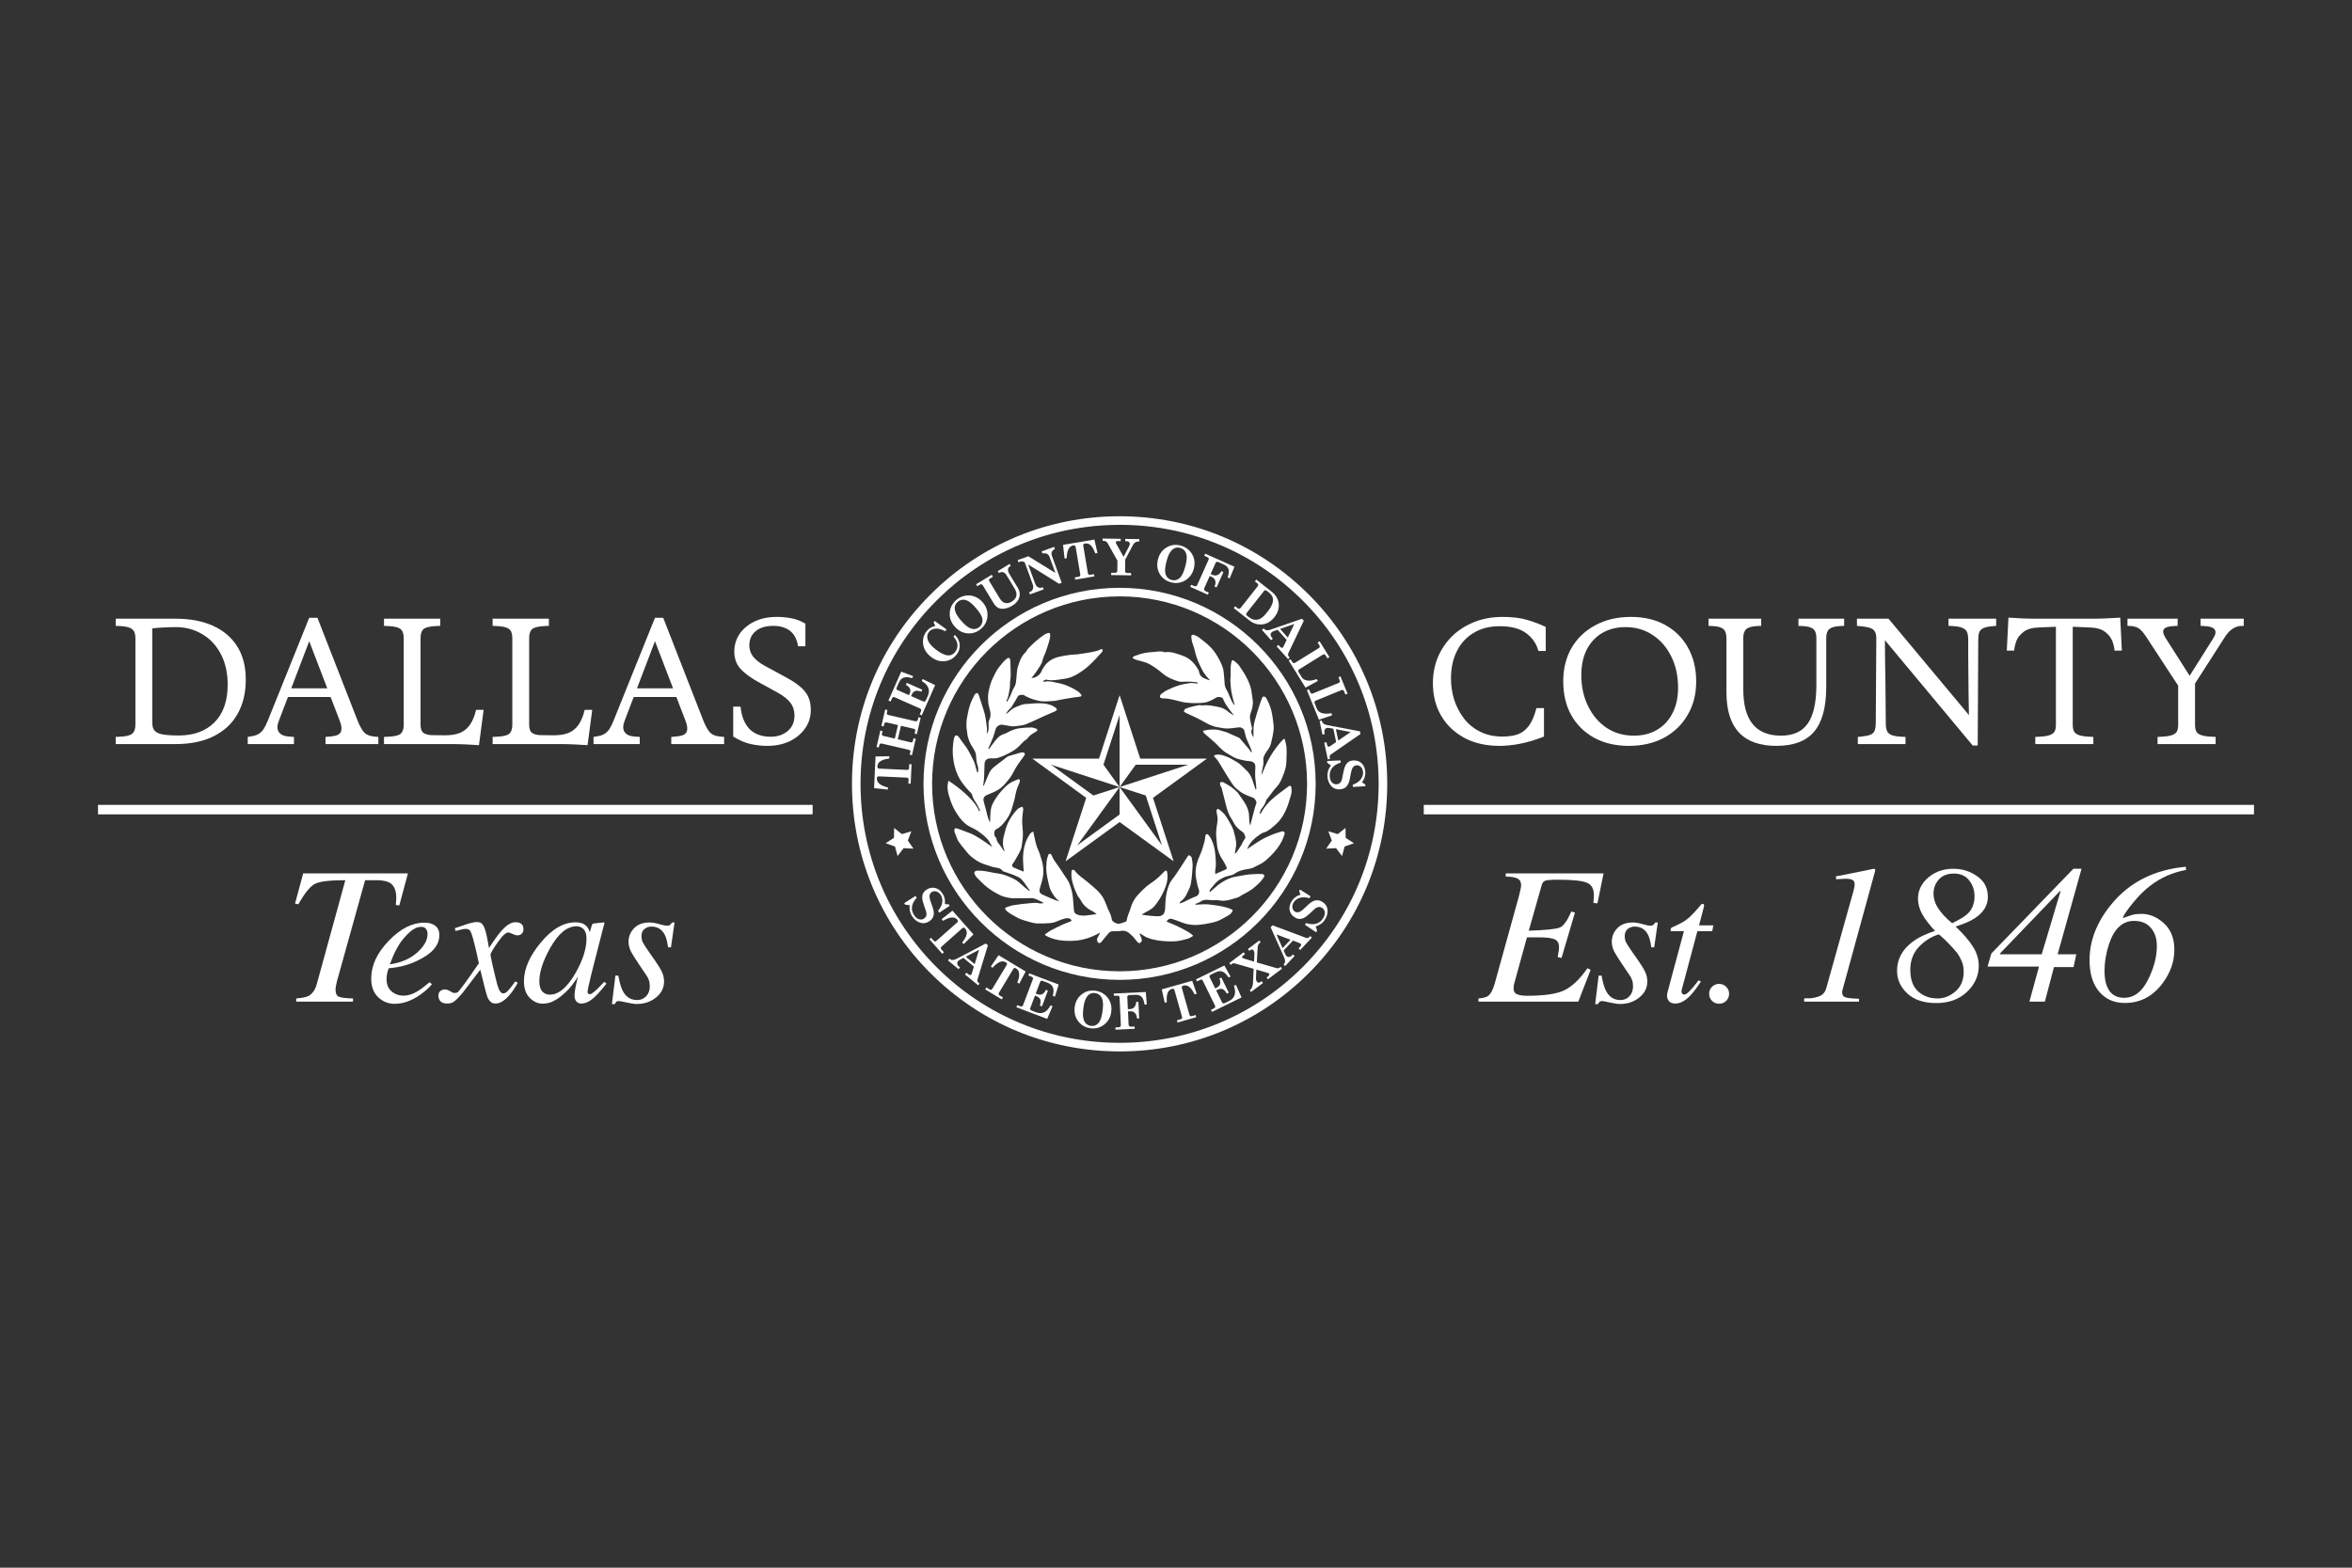 <svg width="120" height="80" viewBox="0 0 120 80" xmlns="http://www.w3.org/2000/svg">
<rect x="0" y="0" width="120" height="80" fill="#333333" stroke="none"/>
<path d="M44.596 40.223L44.67 38.603L45.376 38.593L45.37 38.707C45.218 38.727 45.099 38.756 45.013 38.795C44.926 38.834 44.864 38.88 44.826 38.932C44.788 38.986 44.767 39.045 44.764 39.11C44.763 39.148 44.768 39.175 44.783 39.194C44.797 39.213 44.819 39.222 44.849 39.223L46.283 39.288C46.31 39.288 46.333 39.283 46.352 39.265C46.371 39.249 46.38 39.229 46.381 39.204L46.391 38.995L46.508 39.001L46.464 39.991L46.346 39.986L46.355 39.785C46.355 39.754 46.349 39.731 46.333 39.712C46.318 39.693 46.294 39.685 46.267 39.683L44.841 39.618C44.807 39.617 44.783 39.624 44.765 39.641C44.749 39.659 44.739 39.686 44.738 39.725C44.728 39.938 44.917 40.091 45.303 40.184L45.299 40.294L44.596 40.221V40.223Z" fill="white" />
<path d="M44.722 38.117L44.916 37.279L45.03 37.305L45.001 37.428C44.992 37.463 44.995 37.49 45.005 37.512C45.017 37.532 45.036 37.547 45.062 37.552L45.655 37.69L45.816 37.001L45.253 36.871C45.209 36.861 45.178 36.864 45.156 36.878C45.134 36.893 45.118 36.922 45.108 36.965L45.084 37.071L44.969 37.045L45.163 36.206L45.277 36.232L45.251 36.345C45.241 36.388 45.243 36.42 45.254 36.441C45.266 36.463 45.289 36.478 45.324 36.486L46.689 36.803C46.728 36.812 46.76 36.81 46.783 36.796C46.806 36.781 46.821 36.758 46.83 36.725L46.858 36.599L46.973 36.625L46.779 37.464L46.665 37.438L46.694 37.311C46.702 37.276 46.699 37.249 46.688 37.23C46.676 37.211 46.652 37.198 46.615 37.189L45.966 37.039L45.805 37.727L46.455 37.878C46.49 37.887 46.517 37.885 46.537 37.874C46.558 37.863 46.569 37.845 46.575 37.82L46.608 37.674L46.722 37.7L46.529 38.538L46.414 38.511L46.446 38.377C46.453 38.347 46.451 38.322 46.438 38.303C46.425 38.286 46.401 38.271 46.365 38.264L45.003 37.947C44.961 37.937 44.929 37.94 44.906 37.955C44.884 37.969 44.868 37.996 44.858 38.038L44.833 38.144L44.719 38.118L44.722 38.117Z" fill="white" />
<path d="M45.327 35.752L45.98 34.275L46.588 34.503L46.543 34.604C46.393 34.567 46.279 34.551 46.202 34.56C46.125 34.568 46.057 34.594 46.002 34.638C45.946 34.682 45.897 34.751 45.856 34.844L45.753 35.076C45.737 35.112 45.733 35.141 45.74 35.163C45.748 35.184 45.764 35.202 45.789 35.213L46.378 35.474L46.413 35.394C46.453 35.303 46.458 35.221 46.429 35.148C46.398 35.075 46.329 35.008 46.218 34.949L46.264 34.846L47.054 35.196L47.008 35.299C46.873 35.248 46.769 35.235 46.694 35.263C46.618 35.289 46.558 35.354 46.513 35.455L46.484 35.52L47.112 35.798C47.139 35.809 47.162 35.811 47.181 35.799C47.209 35.782 47.233 35.75 47.253 35.705L47.343 35.501C47.405 35.361 47.411 35.228 47.361 35.099C47.31 34.97 47.2 34.856 47.029 34.755L47.075 34.652L47.711 34.963L47.028 36.504L46.921 36.456L46.989 36.303C47.003 36.268 47.006 36.238 46.997 36.213C46.987 36.187 46.968 36.168 46.938 36.155L45.633 35.577C45.606 35.565 45.581 35.565 45.561 35.577C45.539 35.588 45.519 35.618 45.499 35.665L45.44 35.799L45.332 35.752H45.327Z" fill="white" />
<path d="M47.725 31.944L47.632 31.762L47.689 31.688L48.295 32.121L48.224 32.212C48.033 32.109 47.867 32.064 47.724 32.079C47.58 32.093 47.47 32.151 47.391 32.252C47.304 32.364 47.285 32.495 47.334 32.65C47.384 32.805 47.521 32.971 47.75 33.148C47.99 33.336 48.2 33.434 48.379 33.446C48.521 33.453 48.639 33.394 48.736 33.269C48.833 33.145 48.869 33.005 48.843 32.847C48.824 32.734 48.759 32.614 48.648 32.488L48.717 32.398C48.868 32.55 48.95 32.717 48.965 32.898C48.979 33.08 48.926 33.248 48.806 33.402C48.649 33.603 48.448 33.716 48.201 33.741C47.953 33.767 47.719 33.693 47.499 33.521C47.253 33.33 47.119 33.099 47.094 32.83C47.074 32.599 47.132 32.394 47.272 32.216C47.327 32.145 47.389 32.089 47.459 32.045C47.528 32.002 47.617 31.967 47.725 31.94" fill="white" />
<path d="M48.769 30.632C48.9 30.517 49.049 30.44 49.215 30.405C49.381 30.37 49.543 30.379 49.702 30.434C49.86 30.488 50.002 30.583 50.123 30.72C50.309 30.929 50.395 31.162 50.382 31.422C50.369 31.681 50.264 31.901 50.063 32.08C49.93 32.199 49.781 32.274 49.618 32.306C49.456 32.338 49.297 32.326 49.141 32.274C48.985 32.222 48.843 32.125 48.717 31.983C48.529 31.773 48.443 31.539 48.456 31.283C48.468 31.027 48.573 30.81 48.771 30.634M48.856 30.719C48.782 30.785 48.736 30.864 48.717 30.953C48.699 31.043 48.715 31.147 48.764 31.267C48.813 31.387 48.908 31.526 49.049 31.685C49.198 31.852 49.325 31.965 49.431 32.024C49.536 32.083 49.636 32.108 49.73 32.099C49.824 32.089 49.908 32.051 49.983 31.983C50.094 31.883 50.141 31.756 50.123 31.601C50.105 31.447 49.99 31.25 49.779 31.013C49.632 30.846 49.506 30.735 49.403 30.677C49.3 30.619 49.202 30.596 49.109 30.605C49.017 30.615 48.931 30.652 48.858 30.719" fill="white" />
<path d="M49.799 29.815L50.598 29.332L50.659 29.432L50.497 29.53C50.473 29.544 50.46 29.562 50.458 29.585C50.453 29.608 50.462 29.636 50.481 29.667L51.013 30.545C51.088 30.67 51.178 30.744 51.285 30.77C51.391 30.796 51.502 30.774 51.618 30.703C51.703 30.651 51.768 30.586 51.816 30.508C51.851 30.45 51.865 30.381 51.859 30.298C51.853 30.216 51.823 30.127 51.765 30.033L51.357 29.359C51.305 29.274 51.247 29.22 51.182 29.202C51.119 29.181 51.053 29.192 50.99 29.23L50.967 29.245L50.906 29.145L51.511 28.778L51.571 28.878L51.529 28.902C51.466 28.94 51.432 28.993 51.43 29.061C51.425 29.129 51.444 29.197 51.487 29.268L51.93 29.999C52.029 30.161 52.053 30.324 52.004 30.489C51.955 30.655 51.835 30.796 51.644 30.911C51.508 30.994 51.375 31.044 51.246 31.06C51.117 31.078 51.01 31.063 50.926 31.018C50.841 30.974 50.763 30.894 50.693 30.778L50.152 29.887C50.128 29.845 50.102 29.822 50.077 29.816C50.053 29.811 50.019 29.819 49.979 29.845L49.862 29.916L49.801 29.816L49.799 29.815Z" fill="white" />
<path d="M51.926 28.582L52.467 28.386L53.847 29.238L53.55 28.426C53.521 28.347 53.475 28.29 53.411 28.258C53.348 28.227 53.274 28.224 53.187 28.248L53.147 28.138L53.783 27.907L53.824 28.017C53.738 28.059 53.685 28.108 53.662 28.166C53.639 28.224 53.643 28.295 53.675 28.381L54.169 29.741L54.033 29.79L52.458 28.807L52.805 29.76C52.846 29.868 52.899 29.939 52.967 29.971C53.035 30.003 53.106 30.004 53.18 29.978L53.209 29.967L53.249 30.077L52.545 30.333L52.504 30.223L52.552 30.206C52.621 30.181 52.669 30.132 52.697 30.059C52.724 29.987 52.721 29.907 52.691 29.822L52.282 28.697C52.203 28.646 52.124 28.636 52.041 28.665L51.963 28.694L51.923 28.584L51.926 28.582Z" fill="white" />
<path d="M54.237 27.804L55.837 27.534L55.995 28.222L55.882 28.241C55.83 28.096 55.776 27.986 55.72 27.911C55.664 27.834 55.606 27.784 55.547 27.758C55.486 27.732 55.425 27.725 55.36 27.735C55.322 27.741 55.298 27.753 55.282 27.771C55.267 27.79 55.261 27.813 55.267 27.842L55.506 29.256C55.51 29.284 55.523 29.304 55.542 29.319C55.562 29.333 55.584 29.339 55.607 29.335L55.816 29.3L55.834 29.414L54.856 29.579L54.838 29.465L55.036 29.431C55.065 29.427 55.088 29.414 55.102 29.394C55.117 29.374 55.121 29.351 55.117 29.322L54.88 27.914C54.874 27.881 54.861 27.858 54.841 27.846C54.82 27.833 54.791 27.83 54.752 27.836C54.543 27.872 54.433 28.088 54.424 28.485L54.316 28.504L54.237 27.803V27.804Z" fill="white" />
<path d="M56.255 27.482L57.178 27.496V27.613L57.049 27.612C57.005 27.612 56.973 27.616 56.955 27.628C56.938 27.639 56.929 27.654 56.928 27.671C56.928 27.691 56.935 27.716 56.95 27.744L57.326 28.415L57.605 27.879C57.628 27.836 57.64 27.794 57.641 27.756C57.641 27.715 57.628 27.681 57.599 27.657C57.57 27.632 57.525 27.619 57.466 27.618H57.41L57.411 27.5L58.129 27.512V27.629C58.045 27.629 57.977 27.645 57.926 27.675C57.875 27.706 57.832 27.755 57.796 27.825L57.411 28.555L57.402 29.138C57.402 29.173 57.411 29.197 57.43 29.215C57.449 29.232 57.478 29.241 57.518 29.241L57.711 29.244V29.361L56.692 29.345V29.228L56.885 29.23C56.928 29.23 56.958 29.223 56.977 29.207C56.994 29.191 57.005 29.165 57.005 29.131L57.013 28.613L56.527 27.745C56.497 27.69 56.464 27.651 56.427 27.631C56.393 27.61 56.348 27.599 56.294 27.599H56.254L56.255 27.482Z" fill="white" />
<path d="M60.229 27.837C60.398 27.881 60.544 27.962 60.666 28.081C60.787 28.199 60.871 28.339 60.915 28.5C60.958 28.662 60.958 28.831 60.912 29.009C60.842 29.278 60.698 29.481 60.475 29.615C60.252 29.75 60.011 29.785 59.75 29.718C59.577 29.673 59.432 29.594 59.315 29.476C59.197 29.359 59.118 29.222 59.075 29.063C59.031 28.904 59.033 28.731 59.079 28.548C59.148 28.274 59.293 28.072 59.513 27.939C59.733 27.806 59.97 27.772 60.227 27.837M60.206 27.956C60.109 27.931 60.019 27.937 59.934 27.972C59.85 28.007 59.77 28.078 59.7 28.186C59.627 28.293 59.565 28.451 59.513 28.656C59.458 28.872 59.435 29.041 59.445 29.163C59.455 29.284 59.49 29.381 59.55 29.453C59.611 29.526 59.689 29.575 59.788 29.599C59.932 29.637 60.064 29.604 60.183 29.502C60.301 29.4 60.4 29.196 60.478 28.888C60.533 28.672 60.556 28.506 60.546 28.389C60.536 28.271 60.501 28.176 60.441 28.105C60.381 28.033 60.303 27.985 60.206 27.96" fill="white" />
<path d="M61.489 28.253L62.983 28.922L62.739 29.514L62.636 29.468C62.698 29.28 62.713 29.137 62.676 29.037C62.642 28.938 62.555 28.857 62.417 28.797L62.167 28.684C62.131 28.668 62.101 28.663 62.076 28.671C62.053 28.678 62.034 28.697 62.021 28.724L61.767 29.291L61.858 29.332C62.04 29.413 62.193 29.352 62.319 29.148L62.42 29.193L62.07 29.976L61.969 29.931C62.004 29.845 62.02 29.773 62.017 29.714C62.014 29.654 61.998 29.601 61.966 29.555C61.936 29.508 61.892 29.472 61.836 29.446L61.72 29.394L61.444 30.012C61.429 30.045 61.428 30.072 61.438 30.096C61.453 30.129 61.479 30.153 61.512 30.169L61.673 30.242L61.625 30.349L60.728 29.947L60.776 29.84L60.926 29.906C60.961 29.922 60.993 29.925 61.02 29.915C61.048 29.905 61.068 29.886 61.081 29.857L61.661 28.564C61.675 28.53 61.677 28.504 61.664 28.483C61.651 28.461 61.616 28.438 61.558 28.412L61.441 28.36L61.489 28.253Z" fill="white" />
<path d="M64.097 29.575L64.881 30.194C65.023 30.307 65.124 30.435 65.185 30.58C65.246 30.725 65.261 30.878 65.234 31.037C65.207 31.196 65.138 31.347 65.029 31.487C64.914 31.632 64.787 31.736 64.645 31.799C64.505 31.863 64.355 31.882 64.192 31.859C64.031 31.836 63.887 31.773 63.76 31.672L62.947 31.031L63.019 30.94L63.141 31.036C63.17 31.059 63.199 31.069 63.226 31.065C63.254 31.06 63.28 31.044 63.303 31.015L64.168 29.919C64.191 29.89 64.2 29.861 64.195 29.835C64.19 29.809 64.169 29.782 64.132 29.753L64.025 29.669L64.097 29.578V29.575ZM63.735 31.504C63.825 31.575 63.923 31.616 64.029 31.625C64.135 31.635 64.233 31.611 64.326 31.558C64.418 31.504 64.529 31.395 64.66 31.23C64.797 31.056 64.884 30.909 64.92 30.788C64.956 30.667 64.959 30.563 64.927 30.474C64.895 30.386 64.82 30.294 64.699 30.2C64.632 30.148 64.587 30.12 64.561 30.119C64.535 30.117 64.511 30.13 64.488 30.161L63.617 31.264C63.591 31.298 63.579 31.326 63.581 31.351C63.582 31.376 63.598 31.4 63.628 31.423L63.734 31.507L63.735 31.504Z" fill="white" />
<path d="M66.519 31.68L65.743 33.308C65.722 33.355 65.713 33.392 65.716 33.421C65.719 33.45 65.733 33.479 65.759 33.507L65.804 33.557L65.717 33.635L65.136 32.987L65.222 32.909L65.277 32.97C65.321 33.018 65.356 33.047 65.382 33.055C65.409 33.064 65.431 33.059 65.448 33.045C65.461 33.032 65.474 33.015 65.486 32.992L65.646 32.656L65.183 32.138L65.023 32.193C64.956 32.216 64.91 32.238 64.887 32.26C64.846 32.296 64.828 32.341 64.829 32.393C64.83 32.445 64.855 32.497 64.901 32.549L64.94 32.592L64.853 32.67L64.383 32.145L64.47 32.067L64.498 32.098C64.528 32.131 64.566 32.151 64.609 32.158C64.671 32.168 64.735 32.161 64.8 32.139L66.427 31.575L66.521 31.681L66.519 31.68ZM66.034 31.843L65.309 32.093L65.704 32.534L66.034 31.843Z" fill="white" />
<path d="M67.226 32.786L67.326 32.725L67.828 33.535L67.728 33.596L67.642 33.46C67.618 33.421 67.593 33.398 67.569 33.392C67.544 33.386 67.515 33.392 67.482 33.414L66.309 34.14C66.261 34.169 66.235 34.196 66.232 34.22C66.228 34.243 66.244 34.282 66.278 34.337L66.419 34.564C66.471 34.649 66.561 34.703 66.686 34.726C66.812 34.749 66.976 34.726 67.175 34.656L67.234 34.752L66.607 35.09L65.748 33.703L65.847 33.642L65.933 33.781C65.951 33.812 65.973 33.831 65.999 33.836C66.024 33.842 66.051 33.836 66.08 33.819L67.287 33.071C67.316 33.054 67.332 33.032 67.336 33.007C67.339 32.983 67.329 32.952 67.304 32.912L67.227 32.788L67.226 32.786Z" fill="white" />
<path d="M68.283 34.561L68.392 34.518L68.752 35.399L68.644 35.442L68.583 35.293C68.565 35.25 68.545 35.224 68.522 35.213C68.499 35.203 68.468 35.205 68.432 35.221L67.155 35.743C67.103 35.765 67.074 35.785 67.065 35.808C67.058 35.83 67.065 35.872 67.091 35.932L67.193 36.18C67.23 36.272 67.308 36.34 67.43 36.384C67.55 36.427 67.715 36.431 67.925 36.395L67.968 36.499L67.294 36.729L66.678 35.218L66.786 35.174L66.848 35.325C66.861 35.358 66.88 35.38 66.905 35.39C66.929 35.4 66.957 35.399 66.987 35.386L68.301 34.849C68.332 34.836 68.351 34.817 68.359 34.794C68.366 34.771 68.36 34.737 68.343 34.696L68.288 34.56L68.283 34.561Z" fill="white" />
<path d="M69.413 37.456L67.929 38.481C67.887 38.51 67.861 38.539 67.849 38.565C67.838 38.591 67.836 38.623 67.844 38.66L67.858 38.727L67.744 38.752L67.563 37.9L67.677 37.875L67.695 37.955C67.708 38.018 67.724 38.06 67.742 38.08C67.761 38.101 67.781 38.109 67.805 38.105C67.822 38.101 67.842 38.092 67.864 38.078L68.171 37.866L68.027 37.187L67.859 37.155C67.79 37.142 67.739 37.137 67.709 37.145C67.656 37.156 67.616 37.185 67.592 37.231C67.567 37.278 67.561 37.336 67.576 37.403L67.588 37.461L67.473 37.486L67.327 36.796L67.441 36.771L67.45 36.81C67.46 36.855 67.482 36.891 67.517 36.919C67.566 36.958 67.624 36.984 67.692 36.998L69.384 37.319L69.413 37.457V37.456ZM68.911 37.356L68.157 37.211L68.28 37.79L68.911 37.356Z" fill="white" />
<path d="M69.488 39.922L69.659 40.032L69.662 40.121L69.021 40.158L69.017 40.045C69.199 39.98 69.332 39.89 69.42 39.779C69.507 39.667 69.549 39.546 69.543 39.416C69.539 39.304 69.506 39.215 69.442 39.148C69.378 39.08 69.305 39.048 69.221 39.051C69.17 39.053 69.125 39.068 69.085 39.097C69.044 39.126 69.009 39.173 68.983 39.235C68.956 39.297 68.93 39.406 68.904 39.56C68.874 39.741 68.844 39.867 68.817 39.936C68.774 40.048 68.712 40.132 68.635 40.19C68.557 40.247 68.461 40.278 68.347 40.282C68.176 40.289 68.037 40.234 67.93 40.121C67.802 39.984 67.734 39.81 67.725 39.601C67.718 39.408 67.777 39.229 67.906 39.064L67.716 38.925L67.712 38.833L68.399 38.805L68.403 38.915C68.016 39.039 67.829 39.27 67.842 39.604C67.848 39.741 67.883 39.845 67.949 39.919C68.016 39.993 68.095 40.028 68.189 40.023C68.256 40.02 68.309 40.001 68.353 39.967C68.396 39.932 68.431 39.879 68.455 39.808C68.468 39.769 68.489 39.673 68.516 39.52C68.554 39.313 68.594 39.165 68.639 39.077C68.684 38.987 68.74 38.921 68.808 38.877C68.876 38.834 68.96 38.809 69.061 38.807C69.231 38.799 69.37 38.851 69.481 38.96C69.592 39.068 69.652 39.219 69.659 39.41C69.666 39.592 69.61 39.763 69.49 39.92" fill="white" />
<path d="M48.204 46.138L48.405 46.148L48.453 46.223L47.92 46.575L47.859 46.479C47.983 46.331 48.055 46.188 48.074 46.048C48.092 45.909 48.068 45.783 47.998 45.673C47.939 45.579 47.865 45.52 47.777 45.494C47.689 45.468 47.609 45.477 47.538 45.522C47.496 45.549 47.465 45.585 47.444 45.63C47.424 45.675 47.418 45.733 47.426 45.799C47.434 45.866 47.465 45.973 47.521 46.119C47.585 46.29 47.624 46.413 47.635 46.486C47.653 46.603 47.642 46.706 47.605 46.796C47.567 46.884 47.499 46.959 47.404 47.02C47.259 47.111 47.113 47.134 46.964 47.091C46.785 47.037 46.639 46.922 46.527 46.745C46.425 46.583 46.387 46.398 46.414 46.193L46.181 46.167L46.132 46.089L46.711 45.721L46.77 45.814C46.498 46.114 46.452 46.407 46.631 46.689C46.705 46.804 46.788 46.877 46.882 46.907C46.976 46.938 47.062 46.928 47.141 46.877C47.196 46.842 47.233 46.799 47.253 46.747C47.274 46.695 47.275 46.632 47.262 46.559C47.253 46.518 47.223 46.425 47.169 46.281C47.099 46.084 47.06 45.937 47.054 45.838C47.048 45.74 47.062 45.653 47.1 45.582C47.136 45.51 47.197 45.448 47.282 45.394C47.424 45.304 47.57 45.278 47.721 45.316C47.871 45.355 47.997 45.453 48.098 45.614C48.197 45.767 48.233 45.942 48.208 46.138" fill="white" />
<path d="M48.596 46.472L49.666 47.683L49.167 48.179L49.092 48.093C49.186 47.975 49.251 47.871 49.286 47.782C49.321 47.694 49.334 47.619 49.323 47.554C49.313 47.49 49.287 47.434 49.244 47.385C49.219 47.357 49.195 47.341 49.172 47.338C49.148 47.336 49.125 47.344 49.103 47.363L48.033 48.31C48.013 48.329 48.001 48.349 48 48.374C47.998 48.399 48.006 48.419 48.022 48.438L48.16 48.595L48.074 48.672L47.418 47.931L47.505 47.855L47.638 48.005C47.658 48.027 47.68 48.04 47.705 48.041C47.729 48.043 47.752 48.034 47.773 48.015L48.837 47.072C48.862 47.05 48.875 47.027 48.875 47.003C48.875 46.978 48.862 46.952 48.837 46.925C48.697 46.766 48.456 46.787 48.114 46.988L48.042 46.906L48.594 46.471L48.596 46.472Z" fill="white" />
<path d="M50.404 48.237L49.88 49.955C49.866 50.004 49.863 50.042 49.87 50.069C49.877 50.097 49.896 50.123 49.925 50.148L49.977 50.191L49.904 50.281L49.235 49.728L49.309 49.638L49.371 49.69C49.42 49.731 49.459 49.754 49.487 49.758C49.514 49.763 49.536 49.755 49.55 49.738C49.562 49.724 49.572 49.705 49.58 49.679L49.688 49.324L49.156 48.883L49.005 48.961C48.943 48.993 48.901 49.022 48.881 49.047C48.846 49.089 48.833 49.135 48.843 49.187C48.852 49.239 48.884 49.287 48.937 49.33L48.982 49.368L48.908 49.458L48.367 49.011L48.441 48.921L48.471 48.947C48.506 48.976 48.545 48.99 48.59 48.99C48.652 48.99 48.714 48.974 48.775 48.944L50.294 48.148L50.403 48.238L50.404 48.237ZM49.951 48.469L49.274 48.822L49.728 49.199L49.951 48.469Z" fill="white" />
<path d="M50.945 48.743L52.329 49.576L52.002 50.2L51.906 50.14C51.961 49.999 51.991 49.88 51.998 49.786C52.005 49.692 51.994 49.615 51.966 49.557C51.937 49.499 51.895 49.453 51.84 49.42C51.809 49.401 51.781 49.392 51.758 49.397C51.735 49.401 51.716 49.416 51.702 49.44L50.965 50.665C50.951 50.689 50.947 50.713 50.952 50.736C50.958 50.761 50.971 50.778 50.991 50.791L51.171 50.9L51.111 51L50.265 50.49L50.325 50.391L50.495 50.493C50.521 50.509 50.546 50.514 50.569 50.508C50.592 50.502 50.612 50.487 50.627 50.463L51.36 49.245C51.377 49.216 51.382 49.191 51.375 49.168C51.367 49.145 51.347 49.125 51.314 49.105C51.132 48.995 50.909 49.087 50.644 49.382L50.55 49.326L50.947 48.744L50.945 48.743Z" fill="white" />
<path d="M52.513 49.672L54.017 50.242L53.822 50.859L53.719 50.82C53.75 50.668 53.758 50.554 53.745 50.479C53.733 50.402 53.703 50.337 53.656 50.283C53.608 50.23 53.537 50.185 53.443 50.149L53.207 50.059C53.171 50.045 53.141 50.042 53.119 50.051C53.097 50.059 53.081 50.075 53.071 50.101L52.844 50.702L52.925 50.732C53.018 50.767 53.1 50.768 53.171 50.735C53.242 50.702 53.304 50.628 53.359 50.514L53.465 50.553L53.16 51.357L53.054 51.316C53.097 51.18 53.103 51.076 53.073 51.001C53.042 50.927 52.974 50.871 52.872 50.83L52.805 50.806L52.564 51.445C52.553 51.472 52.553 51.496 52.565 51.514C52.584 51.541 52.616 51.564 52.663 51.581L52.872 51.661C53.015 51.714 53.148 51.713 53.273 51.656C53.397 51.6 53.505 51.483 53.596 51.308L53.702 51.347L53.427 51.995L51.858 51.4L51.898 51.292L52.053 51.351C52.088 51.364 52.118 51.365 52.143 51.354C52.167 51.342 52.186 51.322 52.198 51.292L52.701 49.962C52.711 49.935 52.711 49.91 52.697 49.89C52.684 49.87 52.653 49.851 52.606 49.832L52.47 49.78L52.51 49.672H52.513Z" fill="white" />
<path d="M55.869 50.554C56.043 50.574 56.196 50.634 56.333 50.735C56.469 50.836 56.571 50.963 56.634 51.117C56.699 51.27 56.721 51.438 56.699 51.619C56.668 51.895 56.55 52.113 56.349 52.275C56.148 52.437 55.914 52.504 55.648 52.474C55.471 52.453 55.316 52.393 55.186 52.293C55.056 52.193 54.958 52.067 54.894 51.917C54.829 51.765 54.809 51.596 54.83 51.409C54.862 51.13 54.978 50.911 55.178 50.751C55.377 50.59 55.607 50.525 55.869 50.556M55.863 50.675C55.765 50.664 55.677 50.681 55.597 50.728C55.519 50.774 55.451 50.853 55.395 50.969C55.338 51.085 55.298 51.248 55.273 51.458C55.247 51.678 55.247 51.849 55.273 51.967C55.299 52.086 55.347 52.176 55.416 52.239C55.486 52.303 55.57 52.34 55.669 52.352C55.817 52.369 55.943 52.32 56.047 52.203C56.15 52.086 56.221 51.872 56.257 51.556C56.283 51.337 56.283 51.169 56.257 51.054C56.232 50.94 56.184 50.851 56.115 50.788C56.045 50.726 55.962 50.689 55.863 50.677" fill="white" />
<path d="M56.831 50.7L58.46 50.623L58.509 51.26L58.396 51.264C58.367 51.069 58.314 50.936 58.239 50.864C58.163 50.791 58.05 50.759 57.9 50.767L57.627 50.78C57.586 50.781 57.557 50.791 57.54 50.809C57.523 50.826 57.514 50.85 57.515 50.881L57.544 51.499L57.644 51.494C57.842 51.486 57.951 51.361 57.971 51.124L58.081 51.118L58.121 51.97L58.011 51.976C58.004 51.885 57.985 51.814 57.956 51.762C57.928 51.71 57.888 51.671 57.841 51.643C57.793 51.616 57.738 51.603 57.676 51.606L57.55 51.611L57.582 52.284C57.583 52.32 57.595 52.345 57.614 52.361C57.642 52.384 57.676 52.394 57.712 52.392L57.887 52.384L57.893 52.5L56.915 52.546L56.909 52.43L57.073 52.423C57.11 52.422 57.139 52.41 57.159 52.388C57.18 52.367 57.188 52.34 57.187 52.31L57.12 50.9C57.119 50.864 57.107 50.839 57.086 50.826C57.064 50.813 57.022 50.807 56.96 50.812L56.833 50.817L56.827 50.702L56.831 50.7Z" fill="white" />
<path d="M59.273 50.489L60.826 50.048L61.058 50.712L60.948 50.742C60.881 50.605 60.816 50.502 60.753 50.432C60.689 50.363 60.625 50.318 60.563 50.299C60.501 50.281 60.439 50.279 60.377 50.298C60.34 50.308 60.316 50.323 60.304 50.343C60.291 50.363 60.29 50.386 60.297 50.414L60.688 51.789C60.695 51.815 60.709 51.836 60.731 51.847C60.753 51.859 60.774 51.862 60.797 51.856L61 51.798L61.032 51.909L60.081 52.178L60.05 52.067L60.242 52.012C60.271 52.004 60.291 51.989 60.303 51.969C60.314 51.947 60.317 51.924 60.31 51.896L59.922 50.528C59.914 50.496 59.898 50.474 59.876 50.464C59.854 50.454 59.825 50.454 59.788 50.464C59.584 50.522 59.498 50.749 59.532 51.143L59.426 51.173L59.273 50.486V50.489Z" fill="white" />
<path d="M61.022 49.978L62.467 49.269L62.783 49.834L62.685 49.881C62.596 49.755 62.517 49.672 62.454 49.628C62.39 49.585 62.322 49.562 62.25 49.56C62.179 49.559 62.098 49.579 62.007 49.624L61.78 49.735C61.745 49.753 61.722 49.771 61.713 49.793C61.704 49.815 61.706 49.838 61.717 49.862L61.999 50.438L62.078 50.401C62.167 50.357 62.224 50.298 62.247 50.223C62.271 50.148 62.26 50.052 62.214 49.935L62.315 49.886L62.694 50.657L62.593 50.706C62.523 50.581 62.451 50.505 62.376 50.477C62.3 50.45 62.214 50.46 62.114 50.509L62.05 50.541L62.351 51.154C62.364 51.182 62.381 51.196 62.403 51.2C62.435 51.205 62.474 51.196 62.519 51.175L62.718 51.076C62.856 51.01 62.946 50.91 62.989 50.781C63.032 50.651 63.022 50.492 62.956 50.305L63.057 50.256L63.342 50.9L61.835 51.639L61.784 51.535L61.933 51.461C61.966 51.444 61.988 51.423 61.997 51.397C62.005 51.371 62.004 51.344 61.989 51.315L61.363 50.038C61.35 50.01 61.331 49.996 61.307 49.991C61.283 49.987 61.249 49.996 61.202 50.019L61.071 50.082L61.02 49.978H61.022Z" fill="white" />
<path d="M62.721 49.145L63.452 48.595L63.521 48.688L63.466 48.728C63.417 48.766 63.387 48.795 63.378 48.817C63.368 48.837 63.369 48.854 63.381 48.869C63.394 48.886 63.429 48.904 63.484 48.921L63.984 49.073L64 48.691C64.004 48.607 63.989 48.543 63.954 48.497C63.932 48.469 63.907 48.454 63.879 48.452C63.85 48.451 63.818 48.462 63.785 48.488L63.738 48.523L63.669 48.43L64.25 47.994L64.32 48.086L64.276 48.119C64.24 48.147 64.213 48.179 64.197 48.215C64.179 48.251 64.169 48.305 64.165 48.373L64.123 49.113L65.102 49.397C65.149 49.411 65.186 49.416 65.214 49.411C65.241 49.407 65.267 49.395 65.292 49.377L65.341 49.339L65.41 49.431L64.69 49.974L64.621 49.881L64.696 49.824C64.732 49.796 64.754 49.771 64.761 49.747C64.768 49.724 64.765 49.702 64.751 49.685C64.739 49.669 64.713 49.657 64.674 49.65L64.654 49.644L64.098 49.478L64.081 49.932C64.078 49.994 64.094 50.046 64.126 50.09C64.15 50.123 64.178 50.14 64.207 50.143C64.245 50.146 64.281 50.136 64.312 50.113L64.369 50.071L64.438 50.163L63.831 50.62L63.761 50.528L63.799 50.499C63.829 50.476 63.854 50.443 63.874 50.398C63.905 50.322 63.922 50.255 63.925 50.194L63.962 49.439L63.034 49.172C62.985 49.16 62.948 49.154 62.924 49.158C62.899 49.161 62.873 49.174 62.846 49.194L62.789 49.236L62.72 49.144L62.721 49.145Z" fill="white" />
<path d="M64.923 47.22L66.607 47.849C66.654 47.866 66.692 47.872 66.721 47.866C66.749 47.861 66.776 47.843 66.802 47.816L66.848 47.767L66.932 47.846L66.339 48.478L66.254 48.399L66.309 48.339C66.352 48.293 66.378 48.255 66.384 48.228C66.39 48.2 66.384 48.179 66.368 48.163C66.355 48.15 66.336 48.14 66.312 48.13L65.965 47.999L65.492 48.504L65.561 48.659C65.59 48.724 65.616 48.766 65.639 48.788C65.678 48.825 65.724 48.84 65.776 48.834C65.829 48.828 65.878 48.799 65.925 48.749L65.966 48.705L66.051 48.785L65.571 49.297L65.486 49.217L65.513 49.188C65.543 49.155 65.561 49.118 65.564 49.073C65.568 49.011 65.556 48.947 65.529 48.885L64.829 47.319L64.924 47.217L64.923 47.22ZM65.127 47.687L65.438 48.384L65.841 47.955L65.127 47.687Z" fill="white" />
<path d="M66.354 45.657L66.281 45.469L66.33 45.396L66.867 45.741L66.805 45.835C66.62 45.782 66.461 45.775 66.325 45.814C66.189 45.853 66.085 45.926 66.014 46.034C65.951 46.126 65.927 46.217 65.938 46.308C65.95 46.4 65.99 46.469 66.06 46.515C66.102 46.543 66.147 46.557 66.197 46.557C66.246 46.557 66.302 46.54 66.359 46.507C66.417 46.472 66.503 46.4 66.614 46.29C66.744 46.162 66.841 46.077 66.905 46.038C67.004 45.974 67.103 45.942 67.2 45.941C67.297 45.941 67.392 45.971 67.486 46.035C67.628 46.13 67.709 46.255 67.728 46.408C67.751 46.593 67.705 46.774 67.588 46.948C67.48 47.108 67.327 47.217 67.127 47.275L67.198 47.498L67.148 47.574L66.578 47.194L66.639 47.103C67.023 47.23 67.31 47.153 67.495 46.875C67.57 46.763 67.603 46.657 67.593 46.559C67.583 46.46 67.538 46.385 67.46 46.333C67.405 46.297 67.35 46.279 67.295 46.282C67.24 46.285 67.181 46.308 67.119 46.35C67.085 46.373 67.013 46.44 66.902 46.547C66.751 46.692 66.631 46.787 66.543 46.832C66.455 46.878 66.371 46.899 66.29 46.893C66.209 46.889 66.128 46.858 66.044 46.803C65.904 46.709 65.821 46.586 65.795 46.434C65.769 46.281 65.81 46.126 65.915 45.968C66.016 45.817 66.161 45.712 66.351 45.656" fill="white" />
<path d="M57.122 50.003C51.606 50.003 47.117 45.516 47.117 39.999C47.117 34.481 51.606 29.996 57.122 29.996C62.637 29.996 67.126 34.483 67.126 40C67.126 45.517 62.639 50.004 57.122 50.004M57.122 30.434C51.846 30.434 47.556 34.726 47.556 40C47.556 45.274 51.848 49.566 57.122 49.566C62.396 49.566 66.688 45.274 66.688 40C66.688 34.726 62.397 30.433 57.122 30.433" fill="white" />
<path d="M57.122 53.654C53.475 53.654 50.045 52.233 47.466 49.654C44.888 47.075 43.468 43.647 43.468 39.999C43.468 36.35 44.888 32.923 47.468 30.344C50.047 27.765 53.475 26.345 57.122 26.345C60.769 26.345 64.198 27.765 66.778 30.344C69.357 32.923 70.777 36.352 70.777 40C70.777 43.648 69.357 47.077 66.778 49.656C64.198 52.235 60.77 53.655 57.122 53.655M57.122 26.784C53.591 26.784 50.272 28.159 47.776 30.655C45.28 33.149 43.905 36.469 43.905 39.999C43.905 43.528 45.279 46.848 47.776 49.345C50.272 51.841 53.591 53.216 57.122 53.216C60.653 53.216 63.971 51.841 66.468 49.345C68.965 46.848 70.339 43.53 70.339 39.999C70.339 36.468 68.965 33.149 66.468 30.652C63.971 28.157 60.653 26.782 57.122 26.782" fill="white" />
<path d="M45.188 43.031L45.609 42.756L45.62 42.251L46.014 42.566L46.497 42.422L46.318 42.893L46.605 43.307L46.102 43.282L45.795 43.684L45.662 43.198L45.188 43.031Z" fill="white" />
<path d="M68.604 43.198L68.471 43.684L68.166 43.282L67.661 43.307L67.951 42.893L67.771 42.42L68.254 42.566L68.648 42.249L68.658 42.756L69.08 43.031L68.604 43.198Z" fill="white" />
<path d="M52.669 38.713H56.072L57.123 35.475L58.175 38.713H61.577L58.827 40.715L59.879 43.952L57.123 41.95L54.367 43.952L55.419 40.715L52.669 38.713ZM53.625 39.024L55.785 40.595L57.122 40.163L53.625 39.024ZM54.962 43.135L57.122 41.564V40.163L54.962 43.135ZM57.122 40.163V36.489L56.299 39.024L57.122 40.163ZM57.122 40.163L60.618 39.024H57.945L57.122 40.163ZM59.281 43.135L58.458 40.595L57.122 40.163L59.281 43.135Z" fill="white" />
<path d="M65.885 40.182C65.873 40.09 65.816 40.077 65.736 40.133C65.583 40.243 65.434 40.36 65.282 40.472C64.968 40.703 64.68 40.959 64.46 41.286C64.407 41.367 64.357 41.451 64.307 41.533C64.292 41.528 64.279 41.522 64.265 41.516C64.297 41.431 64.311 41.328 64.366 41.263C64.459 41.154 64.537 41.043 64.58 40.907C64.592 40.871 64.602 40.83 64.624 40.8C64.681 40.72 64.745 40.645 64.806 40.569C64.909 40.438 65.002 40.297 65.118 40.178C65.276 40.016 65.366 39.818 65.445 39.617C65.535 39.39 65.623 39.161 65.63 38.911C65.638 38.665 65.652 38.417 65.641 38.173C65.633 38.02 65.581 37.869 65.549 37.717C65.531 37.713 65.51 37.71 65.492 37.707C64.981 38.23 64.626 38.85 64.378 39.54C64.37 39.476 64.373 39.42 64.385 39.362C64.417 39.193 64.472 39.028 64.462 38.852C64.457 38.785 64.446 38.713 64.466 38.653C64.499 38.556 64.545 38.459 64.606 38.377C64.709 38.237 64.81 38.098 64.849 37.926C64.901 37.697 64.959 37.467 64.981 37.234C64.997 37.056 64.962 36.873 64.942 36.692C64.898 36.306 64.793 35.94 64.589 35.605C64.569 35.572 64.516 35.543 64.476 35.542C64.448 35.542 64.404 35.582 64.392 35.616C64.328 35.782 64.269 35.95 64.216 36.119C64.15 36.32 64.09 36.523 64.033 36.727C64 36.848 63.967 36.971 63.958 37.095C63.945 37.275 63.955 37.456 63.955 37.635C63.882 37.493 63.789 37.356 63.883 37.191C63.889 37.181 63.882 37.163 63.879 37.149C63.847 37.013 63.808 36.878 63.786 36.741C63.767 36.62 63.764 36.501 63.813 36.375C63.873 36.22 63.915 36.05 63.922 35.885C63.929 35.717 63.88 35.546 63.865 35.375C63.842 35.114 63.747 34.872 63.637 34.644C63.521 34.405 63.371 34.182 63.219 33.964C63.152 33.867 63.048 33.793 62.956 33.716C62.895 33.666 62.849 33.692 62.833 33.765C62.815 33.846 62.794 33.927 62.791 34.008C62.783 34.169 62.791 34.33 62.788 34.49C62.788 34.562 62.769 34.635 62.772 34.706C62.781 34.873 62.791 35.041 62.812 35.208C62.83 35.342 62.862 35.475 62.892 35.607C62.919 35.725 62.956 35.844 62.989 35.961C62.98 35.966 62.972 35.97 62.963 35.973C62.918 35.901 62.866 35.833 62.831 35.757C62.74 35.565 62.675 35.357 62.567 35.176C62.449 34.982 62.488 34.775 62.458 34.574C62.434 34.406 62.441 34.228 62.387 34.071C62.318 33.864 62.215 33.664 62.102 33.475C62.005 33.313 61.89 33.154 61.757 33.02C61.58 32.844 61.38 32.689 61.182 32.536C61.1 32.471 60.997 32.427 60.897 32.391C60.867 32.38 60.779 32.425 60.78 32.442C60.782 32.546 60.793 32.652 60.818 32.751C60.849 32.876 60.907 32.993 60.936 33.117C61.003 33.408 61.091 33.692 61.224 33.961C61.292 34.098 61.357 34.24 61.443 34.367C61.521 34.484 61.623 34.586 61.73 34.713C61.686 34.704 61.668 34.703 61.654 34.697C61.477 34.629 61.281 34.586 61.203 34.379C61.179 34.319 61.176 34.25 61.146 34.195C60.965 33.861 60.716 33.593 60.349 33.465C60.05 33.359 59.752 33.232 59.419 33.285C59.231 33.204 59.037 33.259 58.849 33.271C58.55 33.288 58.249 33.33 57.968 33.45C57.901 33.479 57.784 33.488 57.8 33.577C57.809 33.622 57.928 33.654 58.001 33.679C58.207 33.745 58.431 33.776 58.619 33.877C58.861 34.006 59.088 34.173 59.297 34.351C59.552 34.567 59.843 34.694 60.157 34.779C60.249 34.804 60.355 34.784 60.455 34.785C60.547 34.785 60.64 34.782 60.732 34.785C60.842 34.79 60.952 34.8 61.061 34.813C61.077 34.814 61.088 34.846 61.119 34.885C60.974 34.872 60.852 34.843 60.737 34.856C60.537 34.881 60.337 34.917 60.147 34.975C59.947 35.035 59.752 35.121 59.562 35.211C59.444 35.267 59.334 35.346 59.231 35.428C59.196 35.455 59.174 35.529 59.184 35.572C59.192 35.602 59.263 35.637 59.305 35.637C59.571 35.634 59.825 35.698 60.08 35.762C60.226 35.798 60.372 35.84 60.523 35.856C60.708 35.877 60.896 35.885 61.082 35.88C61.253 35.876 61.431 35.872 61.593 35.822C61.765 35.77 61.923 35.668 62.085 35.584C62.164 35.542 62.364 35.577 62.394 35.649C62.434 35.741 62.474 35.834 62.526 35.919C62.603 36.042 62.688 36.16 62.776 36.277C62.837 36.358 62.905 36.431 62.97 36.508C62.847 36.45 62.739 36.384 62.642 36.3C62.493 36.171 62.313 36.103 62.131 36.07C61.881 36.023 61.629 35.963 61.37 35.996C61.311 36.003 61.249 35.977 61.189 35.984C61.091 35.996 60.993 36.018 60.897 36.042C60.766 36.076 60.633 36.106 60.507 36.157C60.458 36.175 60.421 36.239 60.397 36.291C60.391 36.301 60.459 36.359 60.499 36.378C60.757 36.502 61.022 36.611 61.272 36.747C61.541 36.893 61.798 37.059 62.109 37.108C62.273 37.134 62.436 37.175 62.598 37.175C62.801 37.175 63.003 37.139 63.207 37.117C63.319 37.105 63.45 37.172 63.482 37.272C63.523 37.402 63.54 37.538 63.586 37.665C63.644 37.823 63.722 37.975 63.789 38.13C63.822 38.206 63.847 38.286 63.876 38.365C63.863 38.373 63.848 38.381 63.834 38.389C63.793 38.329 63.757 38.267 63.711 38.212C63.581 38.054 63.446 37.901 63.312 37.746C63.281 37.712 63.254 37.668 63.215 37.649C63.018 37.557 62.82 37.467 62.62 37.382C62.538 37.347 62.448 37.334 62.363 37.304C62.039 37.187 61.713 37.221 61.372 37.291C61.395 37.354 61.422 37.409 61.466 37.447C61.647 37.607 61.839 37.755 62.013 37.921C62.196 38.098 62.354 38.299 62.583 38.428C62.788 38.543 62.967 38.688 63.212 38.743C63.38 38.781 63.54 38.828 63.714 38.84C63.912 38.854 64.068 38.904 64.049 39.183C64.033 39.41 64.028 39.64 64.065 39.868C64.087 40 64.09 40.133 64.1 40.266C64.084 40.27 64.07 40.273 64.055 40.278C64.007 40.132 63.96 39.986 63.91 39.84C63.89 39.779 63.865 39.719 63.841 39.66C63.738 39.41 63.527 39.254 63.345 39.07C63.212 38.935 63.047 38.854 62.891 38.762C62.743 38.675 62.583 38.604 62.419 38.552C62.266 38.503 62.104 38.475 61.944 38.553C61.895 38.578 62.075 38.717 62.157 38.849C62.276 39.038 62.387 39.23 62.504 39.421C62.608 39.592 62.713 39.764 62.824 39.932C62.892 40.033 62.963 40.136 63.053 40.217C63.171 40.324 63.301 40.424 63.44 40.499C63.595 40.584 63.764 40.644 63.931 40.707C64.022 40.742 64.127 40.904 64.1 40.984C64.07 41.068 64.042 41.153 64.019 41.238C63.964 41.438 63.913 41.638 63.861 41.839C63.835 41.937 63.812 42.035 63.786 42.134C63.756 42.038 63.745 41.949 63.738 41.857C63.728 41.73 63.733 41.601 63.711 41.477C63.651 41.125 63.433 40.853 63.236 40.573C63.203 40.527 63.177 40.473 63.135 40.434C63.032 40.337 62.931 40.239 62.815 40.158C62.684 40.067 62.543 39.989 62.399 39.916C62.36 39.897 62.28 39.906 62.254 39.934C62.231 39.959 62.248 40.03 62.261 40.078C62.274 40.126 62.316 40.165 62.328 40.211C62.39 40.447 62.445 40.684 62.507 40.92C62.559 41.117 62.604 41.318 62.681 41.506C62.749 41.672 62.863 41.818 62.943 41.98C63.042 42.183 63.207 42.325 63.384 42.446C63.498 42.526 63.516 42.628 63.539 42.738C63.544 42.763 63.513 42.798 63.495 42.825C63.461 42.886 63.423 42.945 63.388 43.006C63.375 43.031 63.374 43.061 63.359 43.084C63.267 43.229 63.173 43.373 63.076 43.517C63.063 43.537 63.028 43.543 63.002 43.557C63.028 43.365 63.08 43.187 63.069 43.012C63.056 42.809 62.993 42.61 62.943 42.411C62.918 42.316 62.88 42.221 62.831 42.134C62.726 41.944 62.619 41.753 62.493 41.577C62.418 41.473 62.308 41.39 62.206 41.309C62.134 41.251 62.075 41.283 62.068 41.374C62.065 41.41 62.073 41.447 62.078 41.481C62.093 41.596 62.13 41.71 62.123 41.821C62.109 42.037 62.056 42.249 62.049 42.464C62.041 42.663 62.072 42.866 62.088 43.065C62.112 43.383 62.228 43.669 62.409 43.93C62.478 44.033 62.532 44.147 62.584 44.26C62.596 44.285 62.577 44.35 62.556 44.36C62.376 44.445 62.19 44.522 62.004 44.602C62.004 44.523 61.991 44.444 62.007 44.371C62.049 44.188 62.036 44.005 62.023 43.819C62.004 43.557 61.985 43.298 61.891 43.047C61.832 42.889 61.77 42.738 61.661 42.61C61.639 42.584 61.586 42.555 61.563 42.563C61.532 42.575 61.498 42.624 61.496 42.659C61.493 42.858 61.422 43.044 61.372 43.23C61.321 43.42 61.237 43.599 61.162 43.78C61.013 44.131 60.959 44.493 61.032 44.869C61.065 45.038 61.095 45.209 61.155 45.368C61.215 45.533 61.171 45.686 61.007 45.749C60.931 45.778 60.854 45.805 60.78 45.84C60.647 45.902 60.518 45.973 60.385 46.035C60.322 46.065 60.251 46.083 60.184 46.106C60.191 46.06 60.203 46.025 60.227 46.008C60.374 45.906 60.481 45.772 60.551 45.613C60.625 45.449 60.722 45.29 60.754 45.118C60.809 44.823 60.829 44.519 60.847 44.218C60.854 44.069 60.829 43.917 60.8 43.77C60.79 43.719 60.725 43.676 60.677 43.638C60.67 43.632 60.611 43.679 60.589 43.71C60.462 43.903 60.342 44.099 60.215 44.292C60.081 44.492 59.954 44.694 59.805 44.879C59.64 45.085 59.578 45.332 59.52 45.571C59.458 45.828 59.464 46.102 59.445 46.369C59.425 46.656 59.316 46.764 59.025 46.757C58.85 46.752 58.677 46.731 58.503 46.713C58.426 46.706 58.351 46.692 58.246 46.674C58.327 46.625 58.382 46.589 58.44 46.557C58.61 46.468 58.785 46.381 58.911 46.229C59.093 46.009 59.242 45.766 59.362 45.507C59.51 45.192 59.611 44.869 59.55 44.515C59.545 44.483 59.529 44.435 59.507 44.429C59.481 44.422 59.438 44.444 59.414 44.465C59.318 44.555 59.229 44.654 59.133 44.743C59.05 44.82 58.963 44.891 58.875 44.959C58.743 45.059 58.599 45.144 58.474 45.252C58.319 45.388 58.173 45.535 58.037 45.688C57.867 45.88 57.748 46.104 57.68 46.356C57.651 46.459 57.606 46.556 57.57 46.657C57.547 46.719 57.527 46.783 57.508 46.846C57.488 46.916 57.508 47.007 57.418 47.04C57.319 47.078 57.217 47.11 57.114 47.139C57.009 47.168 56.743 47.038 56.728 46.933C56.704 46.747 56.63 46.586 56.545 46.424C56.543 46.421 56.542 46.417 56.54 46.414C56.472 46.246 56.413 46.075 56.335 45.912C56.156 45.539 55.826 45.299 55.523 45.038C55.289 44.837 55.016 44.681 54.829 44.425C54.809 44.399 54.758 44.38 54.725 44.383C54.702 44.386 54.671 44.435 54.67 44.464C54.664 44.567 54.658 44.672 54.67 44.774C54.712 45.103 54.835 45.409 54.979 45.704C55.02 45.786 55.094 45.854 55.137 45.935C55.269 46.188 55.463 46.369 55.721 46.489C55.797 46.524 55.862 46.585 55.953 46.648C55.774 46.672 55.633 46.692 55.494 46.709C55.311 46.732 55.126 46.735 54.95 46.669C54.888 46.645 54.81 46.572 54.801 46.512C54.765 46.235 54.765 45.953 54.723 45.675C54.692 45.469 54.632 45.264 54.554 45.072C54.492 44.92 54.383 44.787 54.292 44.646C54.197 44.497 54.101 44.348 53.999 44.205C53.87 44.024 53.73 43.849 53.651 43.637C53.64 43.605 53.596 43.567 53.566 43.564C53.539 43.563 53.492 43.602 53.482 43.631C53.447 43.735 53.41 43.843 53.4 43.952C53.384 44.129 53.374 44.306 53.39 44.481C53.408 44.68 53.452 44.878 53.498 45.072C53.53 45.211 53.563 45.355 53.631 45.477C53.733 45.656 53.841 45.837 54.016 45.96C54.026 45.967 54.029 45.98 54.036 45.992C53.895 45.957 53.763 45.903 53.633 45.848C53.492 45.789 53.355 45.725 53.215 45.665C53.04 45.588 53.006 45.497 53.06 45.312C53.125 45.087 53.205 44.862 53.226 44.632C53.249 44.379 53.218 44.12 53.141 43.871C53.092 43.71 53.047 43.545 52.977 43.394C52.841 43.096 52.791 42.777 52.717 42.432C52.665 42.465 52.603 42.485 52.571 42.529C52.325 42.867 52.222 43.259 52.199 43.667C52.183 43.933 52.218 44.204 52.23 44.476C52.238 44.476 52.227 44.48 52.218 44.476C52.049 44.408 51.877 44.346 51.712 44.267C51.654 44.24 51.608 44.17 51.66 44.092C51.709 44.02 51.767 43.952 51.806 43.874C51.917 43.648 52.081 43.453 52.125 43.19C52.164 42.952 52.196 42.717 52.189 42.478C52.182 42.284 52.15 42.092 52.151 41.899C52.153 41.708 52.179 41.516 52.203 41.325C52.215 41.234 52.179 41.154 52.118 41.179C52.043 41.209 51.961 41.244 51.906 41.3C51.712 41.496 51.563 41.72 51.438 41.97C51.325 42.199 51.273 42.442 51.211 42.681C51.152 42.908 51.15 43.151 51.24 43.382C51.249 43.404 51.243 43.43 51.244 43.453C51.184 43.385 51.139 43.311 51.094 43.236C51.006 43.088 50.854 42.977 50.838 42.786C50.837 42.761 50.81 42.735 50.789 42.718C50.698 42.643 50.708 42.372 50.815 42.323C51.042 42.216 51.194 42.034 51.337 41.839C51.485 41.639 51.593 41.419 51.651 41.175C51.684 41.031 51.743 40.894 51.77 40.749C51.816 40.502 51.864 40.256 51.978 40.028C52.004 39.977 52.023 39.92 52.034 39.865C52.05 39.79 52.007 39.742 51.939 39.77C51.777 39.837 51.605 39.897 51.469 40.002C51.298 40.132 51.148 40.294 51.01 40.462C50.879 40.622 50.76 40.797 50.663 40.981C50.513 41.264 50.527 41.581 50.517 41.891C50.517 41.915 50.511 41.94 50.508 41.964C50.452 41.862 50.413 41.759 50.385 41.653C50.319 41.405 50.267 41.151 50.191 40.906C50.144 40.751 50.202 40.635 50.353 40.571C50.585 40.474 50.828 40.383 51.028 40.237C51.218 40.097 51.367 39.897 51.518 39.709C51.612 39.592 51.674 39.449 51.751 39.317C51.807 39.22 51.859 39.12 51.921 39.029C52.036 38.863 52.157 38.704 52.273 38.539C52.313 38.481 52.289 38.416 52.218 38.402C52.176 38.393 52.128 38.389 52.086 38.402C51.887 38.455 51.688 38.514 51.49 38.574C51.453 38.585 51.415 38.6 51.385 38.623C51.178 38.781 50.975 38.944 50.767 39.1C50.644 39.193 50.538 39.298 50.473 39.437C50.388 39.623 50.313 39.812 50.233 40C50.22 40.032 50.207 40.065 50.196 40.097L50.161 40.085C50.177 39.967 50.199 39.85 50.206 39.731C50.219 39.489 50.222 39.248 50.23 39.006C50.232 38.96 50.238 38.909 50.255 38.866C50.301 38.75 50.395 38.704 50.518 38.701C50.651 38.698 50.79 38.71 50.915 38.674C51.101 38.619 51.281 38.538 51.454 38.449C51.603 38.374 51.748 38.286 51.877 38.182C52.004 38.081 52.107 37.95 52.225 37.839C52.283 37.784 52.368 37.752 52.413 37.69C52.53 37.526 52.692 37.427 52.863 37.334C52.892 37.318 52.924 37.288 52.928 37.259C52.931 37.237 52.899 37.195 52.873 37.187C52.789 37.158 52.701 37.121 52.616 37.123C52.412 37.126 52.206 37.139 52.005 37.165C51.88 37.181 51.755 37.22 51.636 37.266C51.493 37.322 51.362 37.414 51.217 37.459C50.938 37.544 50.797 37.771 50.637 37.981C50.576 38.062 50.517 38.144 50.458 38.225C50.444 38.218 50.433 38.211 50.42 38.202C50.502 38.014 50.591 37.83 50.664 37.639C50.719 37.496 50.75 37.344 50.8 37.2C50.849 37.059 51.004 36.967 51.137 36.983C51.364 37.01 51.58 37.093 51.82 37.056C51.999 37.029 52.182 37.025 52.352 36.955C52.468 36.909 52.584 36.858 52.697 36.807C52.892 36.719 53.083 36.625 53.278 36.538C53.463 36.456 53.65 36.381 53.835 36.297C53.87 36.281 53.91 36.249 53.922 36.216C53.929 36.194 53.897 36.148 53.871 36.126C53.672 35.966 53.426 35.909 53.186 35.893C52.886 35.873 52.583 35.912 52.28 35.931C52.221 35.935 52.16 35.953 52.104 35.974C51.969 36.026 51.83 36.073 51.705 36.142C51.609 36.196 51.532 36.282 51.446 36.352C51.407 36.384 51.363 36.41 51.323 36.439C51.363 36.349 51.418 36.279 51.477 36.214C51.524 36.162 51.584 36.12 51.619 36.064C51.728 35.892 51.825 35.714 51.93 35.54C51.949 35.508 51.989 35.474 52.023 35.472C52.107 35.465 52.192 35.43 52.279 35.494C52.352 35.549 52.444 35.579 52.529 35.618C52.685 35.691 52.849 35.728 53.017 35.766C53.257 35.819 53.488 35.781 53.722 35.773C53.854 35.769 53.983 35.73 54.113 35.707C54.213 35.688 54.313 35.669 54.412 35.652C54.545 35.629 54.678 35.605 54.812 35.587C54.91 35.572 55.011 35.569 55.11 35.55C55.159 35.54 55.212 35.501 55.162 35.442C55.111 35.38 55.055 35.318 54.988 35.274C54.663 35.063 54.31 34.911 53.926 34.842C53.73 34.807 53.536 34.735 53.329 34.784C53.297 34.791 53.26 34.781 53.207 34.778C53.268 34.7 53.329 34.675 53.408 34.687C53.479 34.698 53.552 34.712 53.623 34.714C53.855 34.72 54.081 34.667 54.311 34.638C54.54 34.609 54.741 34.531 54.929 34.421C55.147 34.293 55.36 34.146 55.547 33.977C55.791 33.755 56.011 33.504 56.236 33.261C56.26 33.236 56.249 33.18 56.255 33.138C56.221 33.135 56.181 33.123 56.15 33.133C56.106 33.146 56.072 33.184 56.028 33.196C55.899 33.23 55.769 33.265 55.636 33.288C55.406 33.329 55.175 33.363 54.942 33.394C54.845 33.407 54.744 33.4 54.647 33.411C54.493 33.43 54.34 33.456 54.188 33.483C53.926 33.528 53.685 33.608 53.474 33.787C53.306 33.929 53.205 34.105 53.118 34.295C53.044 34.455 52.818 34.606 52.626 34.599C52.729 34.464 52.839 34.343 52.922 34.204C53.018 34.046 53.142 33.909 53.186 33.715C53.228 33.522 53.336 33.346 53.391 33.156C53.463 32.906 53.578 32.669 53.582 32.398C53.582 32.303 53.527 32.293 53.489 32.3C53.411 32.316 53.332 32.349 53.267 32.396C53.128 32.492 52.992 32.597 52.863 32.708C52.726 32.827 52.593 32.953 52.467 33.084C52.406 33.146 52.376 33.239 52.313 33.298C52.096 33.499 52.013 33.771 51.93 34.036C51.875 34.209 51.882 34.403 51.859 34.587C51.845 34.703 51.84 34.823 51.809 34.933C51.781 35.027 51.716 35.109 51.674 35.2C51.629 35.3 51.594 35.404 51.548 35.503C51.502 35.602 51.448 35.7 51.383 35.825C51.367 35.778 51.356 35.763 51.36 35.753C51.392 35.659 51.438 35.568 51.454 35.471C51.483 35.303 51.532 35.14 51.528 34.965C51.524 34.792 51.563 34.619 51.566 34.445C51.569 34.215 51.554 33.984 51.547 33.754C51.547 33.725 51.548 33.693 51.541 33.667C51.509 33.562 51.46 33.541 51.369 33.612C51.292 33.671 51.218 33.741 51.156 33.815C51.022 33.977 50.886 34.134 50.79 34.331C50.699 34.519 50.596 34.7 50.536 34.902C50.463 35.147 50.401 35.393 50.408 35.647C50.413 35.795 50.427 35.945 50.468 36.086C50.528 36.298 50.581 36.511 50.481 36.715C50.423 36.832 50.433 36.939 50.44 37.058C50.449 37.197 50.429 37.334 50.345 37.453C50.343 37.35 50.366 37.247 50.355 37.147C50.317 36.838 50.282 36.528 50.184 36.23C50.1 35.979 50.025 35.725 49.94 35.474C49.925 35.432 49.879 35.361 49.86 35.365C49.809 35.375 49.746 35.409 49.724 35.451C49.634 35.629 49.542 35.808 49.483 35.996C49.413 36.217 49.368 36.449 49.329 36.677C49.306 36.816 49.307 36.959 49.309 37.101C49.31 37.198 49.338 37.295 49.347 37.393C49.371 37.677 49.483 37.929 49.636 38.16C49.724 38.293 49.797 38.428 49.802 38.59C49.808 38.77 49.83 38.944 49.893 39.118C49.925 39.207 49.899 39.317 49.899 39.419C49.888 39.419 49.875 39.42 49.863 39.421C49.853 39.395 49.84 39.371 49.833 39.345C49.798 39.213 49.769 39.079 49.728 38.948C49.705 38.875 49.666 38.804 49.63 38.734C49.545 38.568 49.467 38.397 49.37 38.24C49.284 38.099 49.176 37.972 49.078 37.837C49.023 37.762 48.971 37.684 48.917 37.607C48.855 37.519 48.751 37.502 48.713 37.574C48.691 37.619 48.674 37.667 48.665 37.716C48.612 38.004 48.594 38.295 48.62 38.587C48.652 38.938 48.73 39.274 48.884 39.596C49.02 39.886 49.222 40.12 49.431 40.354C49.493 40.424 49.585 40.489 49.601 40.57C49.639 40.755 49.755 40.89 49.844 41.043C49.906 41.147 49.953 41.261 50.005 41.37C49.989 41.38 49.973 41.389 49.957 41.399C49.808 41.047 49.553 40.781 49.283 40.528C49.011 40.275 48.717 40.054 48.395 39.841C48.306 40.114 48.346 40.359 48.411 40.586C48.499 40.894 48.61 41.195 48.788 41.471C48.979 41.769 49.186 42.038 49.509 42.2C49.649 42.271 49.794 42.338 49.919 42.427C50.078 42.54 50.235 42.662 50.365 42.805C50.473 42.925 50.543 43.081 50.628 43.221C50.501 43.146 50.394 43.057 50.278 42.978C50.109 42.863 49.935 42.751 49.757 42.647C49.66 42.589 49.553 42.544 49.448 42.504C49.242 42.424 49.036 42.346 48.827 42.275C48.791 42.262 48.713 42.271 48.707 42.288C48.69 42.338 48.688 42.4 48.7 42.452C48.713 42.514 48.746 42.572 48.771 42.631C48.811 42.73 48.837 42.837 48.894 42.923C48.986 43.067 49.096 43.198 49.205 43.33C49.316 43.463 49.423 43.608 49.556 43.716C49.734 43.861 49.925 43.995 50.145 44.075C50.3 44.13 50.456 44.178 50.611 44.23C50.799 44.293 51.028 44.253 51.162 44.451C51.169 44.461 51.187 44.465 51.2 44.47C51.328 44.513 51.459 44.554 51.586 44.602C51.718 44.652 51.851 44.706 51.976 44.768C52.037 44.798 52.092 44.846 52.138 44.897C52.202 44.966 52.257 45.043 52.311 45.118C52.389 45.226 52.462 45.338 52.549 45.462C52.514 45.459 52.502 45.462 52.496 45.456C52.347 45.332 52.192 45.212 52.05 45.079C51.817 44.859 51.526 44.746 51.233 44.645C51.077 44.591 50.907 44.577 50.744 44.547C50.465 44.494 50.187 44.424 49.899 44.429C49.71 44.434 49.666 44.509 49.76 44.674C49.775 44.698 49.785 44.727 49.805 44.748C49.989 44.925 50.16 45.119 50.361 45.274C50.57 45.435 50.802 45.574 51.039 45.688C51.203 45.767 51.392 45.805 51.574 45.831C51.73 45.854 51.891 45.835 52.05 45.835C52.235 45.835 52.422 45.844 52.607 45.833C52.812 45.821 52.966 45.947 53.141 46.015C53.183 46.031 53.219 46.061 53.26 46.084C53.173 46.09 53.09 46.116 53.021 46.096C52.865 46.052 52.711 46.078 52.559 46.09C52.274 46.113 51.989 46.148 51.707 46.193C51.581 46.213 51.459 46.258 51.339 46.304C51.273 46.329 51.262 46.375 51.32 46.44C51.469 46.611 51.675 46.69 51.862 46.802C51.933 46.844 52.007 46.883 52.083 46.91C52.224 46.959 52.365 47.004 52.509 47.042C52.638 47.077 52.768 47.117 52.899 47.123C53.115 47.133 53.332 47.12 53.549 47.108C53.644 47.103 53.743 47.085 53.832 47.053C54.031 46.984 54.214 46.878 54.433 46.858C54.517 46.851 54.572 46.862 54.625 46.913C54.644 46.93 54.67 46.958 54.667 46.978C54.664 46.997 54.631 47.017 54.606 47.027C54.479 47.079 54.346 47.121 54.221 47.179C54.01 47.278 53.8 47.38 53.596 47.49C53.497 47.544 53.407 47.619 53.313 47.684C53.317 47.699 53.323 47.715 53.328 47.729C53.763 47.985 54.246 48.027 54.736 48.011C55.233 47.994 55.693 47.84 56.128 47.587C56.092 47.684 56.047 47.769 55.996 47.849C55.956 47.914 55.965 48.053 56.027 48.099C56.108 48.161 56.164 48.101 56.212 48.047C56.297 47.949 56.368 47.837 56.459 47.746C56.542 47.662 56.598 47.535 56.737 47.525C56.89 47.513 57.047 47.529 57.197 47.503C57.459 47.458 57.619 47.615 57.779 47.771C57.875 47.865 57.949 47.982 58.04 48.082C58.066 48.111 58.133 48.141 58.152 48.128C58.198 48.098 58.253 48.043 58.256 47.994C58.262 47.927 58.225 47.856 58.201 47.79C58.181 47.736 58.15 47.685 58.12 47.626C58.194 47.662 58.26 47.683 58.311 47.722C58.457 47.833 58.62 47.887 58.797 47.933C59.147 48.024 59.497 48.043 59.854 48.04C60.129 48.037 60.384 47.965 60.64 47.889C60.715 47.868 60.78 47.813 60.88 47.755C60.8 47.687 60.75 47.636 60.692 47.6C60.596 47.539 60.496 47.484 60.397 47.431C60.258 47.359 60.118 47.286 59.976 47.221C59.825 47.152 59.671 47.091 59.517 47.026C59.59 46.91 59.684 46.859 59.785 46.891C59.931 46.936 60.078 46.983 60.219 47.043C60.524 47.172 60.841 47.223 61.168 47.195C61.364 47.178 61.56 47.142 61.754 47.103C61.89 47.075 62.027 47.042 62.154 46.99C62.29 46.933 62.418 46.852 62.548 46.783C62.668 46.718 62.791 46.656 62.864 46.531C62.896 46.478 62.905 46.439 62.84 46.408C62.653 46.319 62.452 46.272 62.251 46.235C62.041 46.197 61.829 46.169 61.616 46.149C61.5 46.138 61.382 46.149 61.265 46.152C61.176 46.155 61.087 46.164 60.998 46.169L60.991 46.126C61.08 46.087 61.178 46.061 61.255 46.006C61.486 45.838 61.742 45.967 61.985 45.934C62.096 45.919 62.215 45.957 62.329 45.964C62.529 45.977 62.721 45.931 62.909 45.867C63.034 45.825 63.167 45.815 63.28 45.73C63.38 45.655 63.5 45.607 63.609 45.543C63.705 45.488 63.805 45.435 63.893 45.368C64.017 45.271 64.138 45.167 64.249 45.056C64.331 44.975 64.402 44.882 64.47 44.788C64.537 44.696 64.501 44.61 64.392 44.604C64.289 44.597 64.185 44.597 64.082 44.603C63.922 44.61 63.761 44.616 63.602 44.638C63.422 44.662 63.245 44.711 63.064 44.735C62.792 44.769 62.555 44.894 62.332 45.031C62.115 45.166 61.933 45.355 61.723 45.529C61.722 45.495 61.707 45.458 61.72 45.433C61.743 45.387 61.777 45.345 61.812 45.304C61.944 45.154 62.057 44.988 62.24 44.881C62.367 44.806 62.493 44.74 62.639 44.707C62.763 44.678 62.902 44.655 62.998 44.581C63.15 44.465 63.32 44.418 63.495 44.377C63.621 44.348 63.754 44.343 63.876 44.302C63.999 44.26 64.11 44.183 64.23 44.13C64.472 44.023 64.661 43.843 64.841 43.664C65.065 43.441 65.267 43.193 65.409 42.903C65.464 42.792 65.504 42.673 65.541 42.553C65.565 42.474 65.492 42.404 65.412 42.427C65.273 42.466 65.134 42.504 65 42.556C64.814 42.63 64.628 42.706 64.451 42.8C64.281 42.89 64.122 43 63.96 43.106C63.854 43.174 63.754 43.248 63.631 43.331C63.644 43.297 63.649 43.284 63.654 43.272C63.796 42.947 64.058 42.731 64.344 42.543C64.431 42.487 64.545 42.471 64.638 42.419C64.804 42.325 64.946 42.2 65.089 42.072C65.298 41.883 65.454 41.659 65.57 41.42C65.707 41.14 65.792 40.832 65.878 40.529C65.912 40.409 65.899 40.272 65.883 40.145" fill="white" />
<path d="M92.049 50.947L92.382 50.942C92.6 50.916 92.775 50.869 92.906 50.8C93.036 50.728 93.126 50.606 93.175 50.433L94.557 45.495C94.579 45.413 94.596 45.345 94.606 45.289C94.619 45.23 94.625 45.178 94.625 45.133C94.625 45.018 94.588 44.941 94.513 44.902C94.438 44.863 94.318 44.843 94.155 44.843L93.675 44.868V44.716L93.802 44.697C93.894 44.68 94.135 44.633 94.527 44.554C94.922 44.476 95.203 44.419 95.37 44.383L95.522 44.349L95.615 44.334L95.674 44.368C95.674 44.388 95.672 44.408 95.669 44.427C95.669 44.447 95.665 44.466 95.659 44.486L94.013 50.487C94.006 50.513 94 50.539 93.993 50.565C93.99 50.591 93.988 50.617 93.988 50.644C93.988 50.778 94.047 50.862 94.165 50.898C94.282 50.934 94.509 50.957 94.846 50.967V51.114H92.049V50.947Z" fill="white" />
<path d="M99.6 47.112C99.992 46.922 100.258 46.759 100.398 46.622C100.627 46.396 100.741 46.099 100.741 45.73C100.741 45.43 100.652 45.164 100.472 44.932C100.292 44.697 100.031 44.579 99.688 44.579C99.349 44.579 99.091 44.682 98.914 44.888C98.738 45.09 98.65 45.325 98.65 45.593C98.65 45.864 98.733 46.124 98.9 46.372C99.066 46.62 99.299 46.867 99.6 47.112ZM98.85 50.952C99.184 50.952 99.489 50.833 99.766 50.595C100.047 50.356 100.188 50.018 100.188 49.581C100.188 49.388 100.155 49.213 100.09 49.056C100.025 48.9 99.946 48.758 99.855 48.63C99.721 48.467 99.572 48.302 99.409 48.136C99.249 47.969 99.087 47.817 98.924 47.68C98.548 47.791 98.21 48.002 97.91 48.312C97.613 48.622 97.464 49.014 97.464 49.487C97.464 49.984 97.598 50.353 97.866 50.595C98.134 50.833 98.462 50.952 98.85 50.952ZM98.728 47.504C98.431 47.19 98.21 46.903 98.067 46.641C97.926 46.377 97.856 46.116 97.856 45.858C97.856 45.43 98.042 45.061 98.415 44.751C98.761 44.473 99.175 44.334 99.659 44.334C100.109 44.334 100.516 44.461 100.879 44.716C101.241 44.968 101.422 45.317 101.422 45.764C101.422 46.199 101.205 46.56 100.771 46.847C100.536 47.004 100.204 47.149 99.776 47.283C100.175 47.659 100.469 48 100.658 48.307C100.857 48.614 100.957 48.941 100.957 49.287C100.957 49.793 100.756 50.237 100.354 50.619C99.953 50.998 99.43 51.187 98.787 51.187C98.156 51.187 97.665 51.024 97.312 50.697C96.963 50.371 96.788 49.986 96.788 49.541C96.788 48.963 97.041 48.478 97.547 48.087C97.858 47.848 98.251 47.654 98.728 47.504Z" fill="white" />
<path d="M105.785 44.334H106.201L104.981 48.699H105.932L105.794 49.35H104.795L104.33 51.114H103.541L104.031 49.326H101.405L101.601 48.655L105.785 44.334ZM105.133 45.471H105.099L102.042 48.655V48.699H104.168L105.133 45.471Z" fill="white" />
<path d="M108.374 50.918C108.877 50.918 109.28 50.616 109.584 50.012C109.891 49.407 110.044 48.829 110.044 48.278C110.044 47.895 109.943 47.587 109.74 47.352C109.541 47.113 109.254 46.994 108.878 46.994C108.294 46.994 107.869 47.386 107.605 48.17C107.451 48.633 107.374 49.1 107.374 49.571C107.374 49.881 107.417 50.137 107.502 50.34C107.659 50.725 107.949 50.918 108.374 50.918ZM111.533 44.393C111.174 44.461 110.849 44.561 110.559 44.692C110.268 44.819 109.987 44.986 109.716 45.191C109.412 45.423 109.123 45.707 108.849 46.044C108.575 46.377 108.393 46.635 108.305 46.818L108.339 46.842C108.571 46.754 108.736 46.699 108.834 46.676C108.935 46.65 109.078 46.636 109.26 46.636C109.672 46.636 110.054 46.797 110.407 47.117C110.759 47.437 110.936 47.887 110.936 48.469C110.936 49.086 110.727 49.667 110.309 50.212C109.812 50.859 109.18 51.182 108.413 51.182C107.864 51.182 107.427 50.99 107.1 50.604C106.773 50.219 106.61 49.682 106.61 48.993C106.61 47.997 106.982 47.046 107.727 46.142C108.651 45.015 109.917 44.378 111.524 44.231L111.533 44.393Z" fill="white" />
<path d="M15.111 50.952C15.408 50.929 15.617 50.887 15.738 50.825C15.94 50.717 16.082 50.513 16.164 50.212L17.619 44.917C16.848 44.917 16.339 44.976 16.09 45.093C15.842 45.208 15.553 45.559 15.223 46.147L15.052 46.112L15.468 44.569H20.813L20.372 46.205L20.196 46.181L20.22 45.833C20.22 45.526 20.15 45.297 20.009 45.147C19.872 44.994 19.598 44.917 19.186 44.917H18.628L17.237 49.909C17.204 50.017 17.18 50.113 17.163 50.198C17.134 50.325 17.119 50.426 17.119 50.502C17.119 50.697 17.18 50.82 17.3 50.869C17.421 50.915 17.658 50.942 18.011 50.952V51.114H15.111V50.952Z" fill="white" />
<path d="M18.939 49.931C18.939 49.27 19.236 48.631 19.832 48.012C20.421 47.393 21.029 47.084 21.657 47.084C21.889 47.084 22.074 47.137 22.21 47.244C22.347 47.351 22.416 47.511 22.416 47.722C22.416 48.15 22.164 48.518 21.662 48.824C21.162 49.128 20.635 49.314 20.082 49.382L19.827 49.413C19.788 49.535 19.762 49.634 19.747 49.708C19.732 49.779 19.724 49.87 19.724 49.98C19.724 50.242 19.809 50.446 19.979 50.592C20.151 50.737 20.355 50.81 20.59 50.81C20.814 50.81 21.05 50.736 21.3 50.587C21.443 50.501 21.65 50.346 21.92 50.123L22.037 50.226C21.903 50.395 21.711 50.569 21.461 50.748C21.017 51.066 20.573 51.225 20.126 51.225C19.811 51.225 19.534 51.114 19.296 50.891C19.058 50.667 18.939 50.348 18.939 49.931ZM19.89 49.212C20.458 49.129 20.921 48.93 21.278 48.614C21.635 48.296 21.813 47.981 21.813 47.668C21.813 47.555 21.787 47.466 21.733 47.4C21.679 47.332 21.601 47.298 21.496 47.298C21.303 47.298 21.113 47.381 20.925 47.548C20.741 47.711 20.574 47.897 20.425 48.106C20.267 48.35 20.143 48.583 20.05 48.806C20 48.925 19.946 49.061 19.89 49.212Z" fill="white" />
<path d="M22.369 50.81C22.369 50.694 22.405 50.612 22.476 50.565C22.548 50.514 22.62 50.489 22.695 50.489C22.731 50.489 22.766 50.495 22.802 50.507C22.838 50.516 22.876 50.532 22.918 50.556L23.074 50.641C23.095 50.653 23.114 50.662 23.132 50.667C23.153 50.67 23.175 50.672 23.199 50.672C23.274 50.672 23.33 50.654 23.369 50.618C23.41 50.58 23.515 50.449 23.681 50.226C23.791 50.08 24.041 49.724 24.431 49.159C24.431 49.138 24.397 48.979 24.328 48.681C24.26 48.381 24.198 48.127 24.141 47.918C24.084 47.707 24.034 47.569 23.989 47.503C23.945 47.435 23.861 47.4 23.739 47.4C23.698 47.4 23.616 47.415 23.494 47.445C23.416 47.463 23.333 47.484 23.244 47.508L23.204 47.369L23.699 47.2C23.827 47.155 23.945 47.119 24.052 47.093C24.162 47.066 24.256 47.052 24.333 47.052C24.458 47.052 24.552 47.09 24.614 47.164C24.709 47.283 24.79 47.518 24.855 47.869L24.949 48.378C25.217 47.967 25.425 47.679 25.574 47.512C25.708 47.36 25.834 47.247 25.953 47.173C26.072 47.098 26.185 47.061 26.292 47.061C26.393 47.061 26.475 47.076 26.538 47.106C26.651 47.159 26.707 47.261 26.707 47.409C26.707 47.511 26.679 47.589 26.623 47.646C26.566 47.703 26.493 47.731 26.404 47.731C26.371 47.731 26.34 47.728 26.31 47.722C26.28 47.713 26.249 47.701 26.216 47.686L26.1 47.637C26.068 47.622 26.036 47.61 26.007 47.601C25.977 47.589 25.955 47.583 25.94 47.583C25.806 47.583 25.62 47.758 25.382 48.106C25.144 48.451 25.025 48.65 25.025 48.704C25.025 48.748 25.052 48.894 25.105 49.141C25.162 49.385 25.223 49.644 25.288 49.918C25.348 50.177 25.398 50.355 25.44 50.453C25.508 50.614 25.586 50.694 25.672 50.694C25.752 50.694 25.834 50.65 25.917 50.56C26.001 50.471 26.126 50.31 26.292 50.078L26.417 50.154C26.289 50.386 26.157 50.584 26.02 50.748C25.761 51.057 25.514 51.212 25.279 51.212C25.13 51.212 25.013 51.141 24.927 50.998C24.876 50.914 24.827 50.778 24.779 50.587L24.503 49.485L23.588 50.685C23.409 50.894 23.271 51.033 23.172 51.105C23.077 51.176 22.958 51.212 22.815 51.212C22.625 51.212 22.495 51.153 22.427 51.033C22.388 50.971 22.369 50.897 22.369 50.81Z" fill="white" />
<path d="M29.923 47.891C29.923 47.677 29.874 47.52 29.776 47.418C29.678 47.317 29.559 47.267 29.419 47.267C28.934 47.267 28.483 47.639 28.067 48.382C27.701 49.037 27.517 49.601 27.517 50.074C27.517 50.312 27.568 50.486 27.669 50.596C27.773 50.703 27.901 50.757 28.053 50.757C28.502 50.757 28.935 50.395 29.352 49.672C29.733 49.015 29.923 48.421 29.923 47.891ZM29.365 47.066C29.6 47.066 29.782 47.127 29.91 47.249C29.978 47.314 30.032 47.4 30.07 47.508L30.093 47.57L30.191 47.231C30.203 47.192 30.213 47.167 30.222 47.155C30.231 47.14 30.252 47.131 30.285 47.128L30.789 47.07C30.816 47.07 30.831 47.076 30.834 47.088C30.84 47.097 30.84 47.115 30.834 47.142C30.822 47.18 30.813 47.212 30.807 47.235C30.801 47.256 30.792 47.287 30.78 47.329L30.37 48.927C30.28 49.275 30.204 49.575 30.142 49.828C30.032 50.287 29.977 50.548 29.977 50.614C29.977 50.656 29.987 50.687 30.008 50.708C30.032 50.726 30.06 50.734 30.093 50.734C30.12 50.734 30.148 50.726 30.178 50.708C30.21 50.69 30.249 50.663 30.294 50.627L30.37 50.565C30.393 50.544 30.42 50.52 30.45 50.493C30.48 50.464 30.515 50.428 30.557 50.386L30.834 50.101L30.941 50.194C30.631 50.59 30.383 50.859 30.195 51.002C30.008 51.142 29.829 51.212 29.66 51.212C29.55 51.212 29.463 51.173 29.401 51.096C29.341 51.019 29.312 50.922 29.312 50.806C29.312 50.699 29.331 50.545 29.37 50.346C29.411 50.144 29.452 49.974 29.49 49.837C29.437 49.927 29.346 50.058 29.218 50.23C29.093 50.4 28.938 50.565 28.754 50.726C28.537 50.919 28.328 51.056 28.129 51.136C27.974 51.19 27.826 51.217 27.683 51.217C27.442 51.217 27.223 51.118 27.027 50.922C26.83 50.723 26.732 50.441 26.732 50.078C26.732 49.453 27.012 48.802 27.571 48.123C28.148 47.418 28.746 47.066 29.365 47.066Z" fill="white" />
<path d="M31.398 49.784H31.546C31.611 50.144 31.689 50.407 31.778 50.574C31.942 50.88 32.185 51.033 32.51 51.033C32.691 51.033 32.843 50.97 32.965 50.842C33.09 50.714 33.153 50.544 33.153 50.333C33.153 50.202 33.136 50.095 33.103 50.011C33.074 49.928 33.035 49.852 32.987 49.784L32.617 49.235C32.394 48.902 32.254 48.678 32.197 48.565C32.111 48.396 32.068 48.226 32.068 48.056C32.068 47.798 32.16 47.57 32.345 47.374C32.532 47.174 32.797 47.075 33.139 47.075C33.285 47.075 33.452 47.103 33.639 47.159C33.826 47.213 33.954 47.24 34.023 47.24C34.097 47.24 34.152 47.225 34.188 47.195C34.224 47.165 34.256 47.125 34.286 47.075H34.416L34.233 48.342H34.085C34.047 48.054 33.989 47.836 33.911 47.691C33.768 47.42 33.542 47.284 33.233 47.284C33.102 47.284 32.984 47.326 32.88 47.409C32.779 47.49 32.728 47.609 32.728 47.766C32.728 47.888 32.751 47.995 32.795 48.088C32.843 48.18 32.949 48.344 33.112 48.579L33.429 49.034C33.593 49.269 33.709 49.461 33.777 49.61C33.846 49.758 33.88 49.919 33.88 50.092C33.88 50.413 33.743 50.684 33.469 50.904C33.196 51.124 32.87 51.234 32.492 51.234C32.37 51.234 32.196 51.209 31.97 51.158C31.744 51.108 31.613 51.083 31.577 51.083C31.517 51.083 31.473 51.096 31.443 51.123C31.416 51.15 31.391 51.19 31.367 51.243H31.22L31.398 49.784Z" fill="white" />
<path d="M75.432 50.952C75.667 50.933 75.829 50.89 75.917 50.825C76.054 50.727 76.167 50.523 76.255 50.212L77.485 45.774C77.524 45.627 77.553 45.507 77.573 45.412C77.596 45.314 77.607 45.23 77.607 45.162C77.607 45.005 77.547 44.896 77.426 44.834C77.308 44.772 77.108 44.737 76.823 44.731V44.569H81.815L81.502 46.098L81.296 46.078C81.306 45.98 81.312 45.887 81.316 45.799C81.319 45.707 81.32 45.673 81.32 45.696C81.327 45.366 81.21 45.151 80.968 45.049C80.729 44.945 80.236 44.892 79.488 44.892C79.145 44.892 78.93 44.909 78.842 44.941C78.754 44.974 78.693 45.046 78.661 45.157L77.999 47.494C78.884 47.464 79.417 47.409 79.596 47.327C79.776 47.245 79.967 46.976 80.169 46.519L80.356 46.563L79.67 48.885L79.474 48.841C79.506 48.645 79.526 48.526 79.532 48.483C79.539 48.441 79.542 48.394 79.542 48.341C79.542 48.129 79.466 47.992 79.312 47.93C79.162 47.864 78.884 47.832 78.479 47.832H77.906L77.289 50.07C77.269 50.139 77.253 50.203 77.24 50.261C77.23 50.32 77.225 50.381 77.225 50.443C77.225 50.547 77.253 50.626 77.308 50.678C77.41 50.769 77.609 50.815 77.906 50.815C78.804 50.815 79.446 50.719 79.831 50.526C80.22 50.333 80.607 49.961 80.992 49.409L81.154 49.492L80.527 51.114H75.432V50.952Z" fill="white" />
<path d="M81.564 49.784H81.712C81.777 50.144 81.854 50.407 81.944 50.574C82.107 50.88 82.351 51.033 82.676 51.033C82.857 51.033 83.009 50.97 83.131 50.842C83.256 50.714 83.318 50.544 83.318 50.333C83.318 50.202 83.302 50.095 83.269 50.011C83.24 49.928 83.201 49.852 83.153 49.784L82.783 49.235C82.56 48.902 82.42 48.678 82.363 48.565C82.277 48.396 82.234 48.226 82.234 48.057C82.234 47.798 82.326 47.57 82.51 47.374C82.698 47.174 82.963 47.075 83.305 47.075C83.451 47.075 83.617 47.103 83.805 47.159C83.992 47.213 84.12 47.24 84.189 47.24C84.263 47.24 84.318 47.225 84.354 47.195C84.389 47.165 84.422 47.125 84.452 47.075H84.581L84.398 48.342H84.251C84.212 48.054 84.154 47.836 84.077 47.691C83.934 47.42 83.708 47.284 83.399 47.284C83.268 47.284 83.15 47.326 83.046 47.409C82.945 47.49 82.894 47.609 82.894 47.766C82.894 47.888 82.917 47.996 82.961 48.088C83.009 48.18 83.115 48.344 83.278 48.579L83.595 49.034C83.759 49.269 83.875 49.461 83.943 49.61C84.012 49.758 84.046 49.919 84.046 50.092C84.046 50.413 83.909 50.684 83.635 50.904C83.362 51.124 83.036 51.234 82.658 51.234C82.536 51.234 82.362 51.209 82.135 51.158C81.909 51.108 81.778 51.083 81.743 51.083C81.683 51.083 81.639 51.096 81.609 51.123C81.582 51.15 81.557 51.19 81.533 51.243H81.386L81.564 49.784Z" fill="white" />
<path d="M85.052 50.819C85.052 50.795 85.054 50.769 85.057 50.739C85.06 50.706 85.066 50.673 85.075 50.641L85.914 47.521H85.235C85.235 47.441 85.241 47.39 85.253 47.369C85.265 47.348 85.295 47.328 85.343 47.307C85.643 47.179 85.875 47.055 86.039 46.936C86.205 46.817 86.431 46.588 86.717 46.249L86.789 46.164C86.797 46.152 86.808 46.143 86.82 46.137C86.835 46.128 86.85 46.124 86.865 46.124C86.894 46.13 86.915 46.136 86.927 46.142C86.936 46.163 86.94 46.182 86.94 46.2C86.943 46.215 86.943 46.231 86.94 46.249L86.686 47.222H87.413L87.36 47.521H86.601L85.798 50.525C85.783 50.578 85.787 50.63 85.811 50.681C85.835 50.729 85.875 50.752 85.932 50.752C86.009 50.752 86.118 50.675 86.257 50.52C86.338 50.437 86.473 50.272 86.664 50.025L86.78 50.092L86.717 50.185C86.461 50.569 86.235 50.837 86.039 50.989C85.845 51.138 85.661 51.212 85.485 51.212C85.334 51.212 85.224 51.172 85.155 51.092C85.087 51.011 85.052 50.92 85.052 50.819Z" fill="white" />
<path d="M87.71 51.221C87.567 51.221 87.447 51.172 87.348 51.074C87.25 50.972 87.201 50.852 87.201 50.712C87.201 50.572 87.25 50.453 87.348 50.355C87.45 50.257 87.57 50.208 87.71 50.208C87.85 50.208 87.969 50.257 88.067 50.355C88.168 50.453 88.219 50.572 88.219 50.712C88.219 50.852 88.17 50.972 88.071 51.074C87.973 51.172 87.853 51.221 87.71 51.221Z" fill="white" />
<path d="M5.903 37.971V37.605L6.095 37.596C6.412 37.584 6.626 37.535 6.735 37.45C6.851 37.358 6.909 37.203 6.909 36.984V32.56C6.909 32.34 6.851 32.188 6.735 32.103C6.626 32.011 6.412 31.959 6.095 31.947L5.903 31.938V31.572H8.956C9.7 31.572 10.34 31.694 10.876 31.938C11.412 32.182 11.824 32.535 12.11 32.998C12.396 33.455 12.54 34.016 12.54 34.68C12.54 35.357 12.399 35.942 12.119 36.435C11.845 36.923 11.44 37.301 10.903 37.569C10.373 37.837 9.724 37.971 8.956 37.971H5.903ZM9.121 37.532C9.889 37.532 10.495 37.31 10.94 36.865C11.391 36.414 11.616 35.771 11.616 34.936C11.616 34.339 11.501 33.821 11.269 33.382C11.043 32.944 10.73 32.605 10.328 32.368C9.925 32.124 9.468 32.002 8.956 32.002C8.755 32.002 8.56 32.008 8.371 32.02C8.182 32.026 7.981 32.042 7.768 32.066V36.883C7.768 37.054 7.808 37.188 7.887 37.285C7.966 37.377 8.103 37.441 8.298 37.477C8.499 37.514 8.774 37.532 9.121 37.532Z" fill="white" />
<path d="M12.64 37.971V37.605L12.896 37.56C13.03 37.535 13.14 37.492 13.226 37.432C13.317 37.371 13.396 37.288 13.463 37.185C13.53 37.075 13.597 36.938 13.664 36.773L15.776 31.527H16.196L18.244 36.773C18.341 37.017 18.445 37.209 18.555 37.349C18.67 37.483 18.85 37.563 19.094 37.587L19.304 37.605V37.971H16.608V37.605L16.909 37.578C17.177 37.553 17.339 37.474 17.394 37.34C17.448 37.206 17.427 37.017 17.33 36.773L15.648 32.386H15.904L14.231 36.773C14.133 37.017 14.13 37.209 14.222 37.349C14.313 37.489 14.484 37.569 14.734 37.587L14.999 37.605V37.971H12.64ZM14.524 35.567V35.128H17.284V35.567H14.524Z" fill="white" />
<path d="M24.437 38.026C24.26 38.014 24.044 38.001 23.788 37.989C23.538 37.977 23.316 37.971 23.121 37.971H19.592V37.605L19.784 37.596C20.107 37.584 20.324 37.535 20.433 37.45C20.543 37.358 20.598 37.203 20.598 36.984V32.56C20.598 32.334 20.54 32.179 20.424 32.093C20.314 32.008 20.101 31.959 19.784 31.947L19.592 31.938V31.572H22.463V31.938L22.271 31.947C21.954 31.959 21.737 32.008 21.622 32.093C21.512 32.179 21.457 32.334 21.457 32.56V36.984C21.457 37.173 21.5 37.307 21.585 37.386C21.677 37.459 21.814 37.502 21.996 37.514C22.185 37.52 22.42 37.523 22.7 37.523C23.005 37.523 23.258 37.483 23.459 37.404C23.666 37.319 23.837 37.182 23.971 36.993C24.105 36.804 24.212 36.548 24.291 36.225H24.675L24.437 38.026Z" fill="white" />
<path d="M29.978 38.026C29.802 38.014 29.585 38.001 29.329 37.989C29.079 37.977 28.857 37.971 28.662 37.971H25.134V37.605L25.326 37.596C25.648 37.584 25.865 37.535 25.974 37.45C26.084 37.358 26.139 37.203 26.139 36.984V32.56C26.139 32.334 26.081 32.179 25.965 32.093C25.856 32.008 25.642 31.959 25.326 31.947L25.134 31.938V31.572H28.004V31.938L27.812 31.947C27.495 31.959 27.279 32.008 27.163 32.093C27.053 32.179 26.998 32.334 26.998 32.56V36.984C26.998 37.173 27.041 37.307 27.126 37.386C27.218 37.459 27.355 37.502 27.538 37.514C27.727 37.52 27.961 37.523 28.241 37.523C28.546 37.523 28.799 37.483 29 37.404C29.207 37.319 29.378 37.182 29.512 36.993C29.646 36.804 29.753 36.548 29.832 36.225H30.216L29.978 38.026Z" fill="white" />
<path d="M30.282 37.971V37.605L30.538 37.56C30.672 37.535 30.782 37.492 30.867 37.432C30.958 37.371 31.037 37.288 31.104 37.185C31.172 37.075 31.238 36.938 31.305 36.773L33.417 31.527H33.837L35.885 36.773C35.983 37.017 36.086 37.209 36.196 37.349C36.312 37.483 36.491 37.563 36.735 37.587L36.945 37.605V37.971H34.249V37.605L34.55 37.578C34.819 37.553 34.98 37.474 35.035 37.34C35.09 37.206 35.069 37.017 34.971 36.773L33.289 32.386H33.545L31.872 36.773C31.775 37.017 31.772 37.209 31.863 37.349C31.954 37.489 32.125 37.569 32.375 37.587L32.64 37.605V37.971H30.282ZM32.165 35.567V35.128H34.925V35.567H32.165Z" fill="white" />
<path d="M39.154 38.062C38.868 38.062 38.588 38.032 38.313 37.971C38.039 37.916 37.738 37.788 37.409 37.587V36.06H37.783C37.832 36.554 37.984 36.935 38.24 37.203C38.502 37.465 38.865 37.596 39.328 37.596C39.663 37.596 39.947 37.502 40.178 37.313C40.416 37.118 40.535 36.853 40.535 36.517C40.535 36.262 40.465 36.042 40.325 35.859C40.184 35.677 39.959 35.5 39.648 35.329L38.633 34.772C38.256 34.558 37.966 34.339 37.765 34.114C37.564 33.882 37.464 33.593 37.464 33.245C37.464 32.922 37.552 32.627 37.728 32.358C37.911 32.09 38.164 31.877 38.487 31.719C38.816 31.56 39.2 31.481 39.639 31.481C39.901 31.481 40.151 31.505 40.389 31.554C40.632 31.597 40.867 31.688 41.092 31.828V32.98H40.718C40.657 32.614 40.517 32.349 40.297 32.185C40.078 32.02 39.797 31.938 39.456 31.938C39.066 31.938 38.764 32.029 38.551 32.212C38.338 32.389 38.231 32.633 38.231 32.944C38.231 33.157 38.301 33.352 38.441 33.529C38.588 33.699 38.78 33.848 39.017 33.976L40.078 34.552C40.376 34.711 40.62 34.869 40.809 35.028C40.998 35.18 41.138 35.351 41.229 35.539C41.321 35.728 41.367 35.96 41.367 36.234C41.367 36.594 41.266 36.911 41.065 37.185C40.87 37.459 40.605 37.675 40.27 37.834C39.941 37.986 39.569 38.062 39.154 38.062Z" fill="white" />
<path d="M76.507 38.062C75.818 38.062 75.218 37.925 74.706 37.651C74.194 37.371 73.798 36.99 73.518 36.508C73.244 36.027 73.107 35.478 73.107 34.863C73.107 34.4 73.189 33.964 73.353 33.556C73.524 33.148 73.765 32.788 74.076 32.477C74.392 32.166 74.77 31.923 75.209 31.746C75.648 31.569 76.135 31.481 76.671 31.481C77.159 31.481 77.576 31.533 77.924 31.636C78.271 31.74 78.585 31.859 78.865 31.993V33.218H78.49C78.393 32.852 78.186 32.55 77.869 32.313C77.552 32.075 77.104 31.956 76.525 31.956C75.995 31.956 75.544 32.072 75.172 32.304C74.801 32.529 74.517 32.843 74.322 33.245C74.127 33.641 74.03 34.101 74.03 34.625C74.03 34.997 74.085 35.36 74.194 35.713C74.31 36.067 74.478 36.386 74.697 36.673C74.916 36.953 75.191 37.176 75.52 37.34C75.849 37.505 76.23 37.587 76.662 37.587C76.955 37.587 77.211 37.55 77.43 37.477C77.65 37.398 77.838 37.255 77.997 37.048C78.155 36.834 78.286 36.53 78.39 36.134H78.774V37.587C78.341 37.758 77.936 37.88 77.558 37.953C77.18 38.026 76.83 38.062 76.507 38.062Z" fill="white" />
<path d="M83.103 38.062C82.432 38.062 81.844 37.925 81.338 37.651C80.839 37.377 80.449 36.993 80.168 36.499C79.894 36.006 79.757 35.43 79.757 34.772C79.757 34.12 79.9 33.547 80.187 33.053C80.479 32.56 80.884 32.176 81.402 31.901C81.926 31.621 82.53 31.481 83.212 31.481C83.883 31.481 84.465 31.618 84.958 31.892C85.458 32.166 85.845 32.55 86.119 33.044C86.399 33.538 86.54 34.117 86.54 34.781C86.54 35.427 86.393 35.996 86.101 36.49C85.814 36.984 85.412 37.371 84.894 37.651C84.382 37.925 83.785 38.062 83.103 38.062ZM83.359 37.541C83.816 37.541 84.212 37.441 84.547 37.24C84.888 37.039 85.15 36.755 85.333 36.39C85.522 36.024 85.616 35.594 85.616 35.101C85.616 34.497 85.501 33.964 85.269 33.501C85.037 33.032 84.721 32.666 84.318 32.404C83.916 32.136 83.456 32.002 82.938 32.002C82.481 32.002 82.082 32.103 81.741 32.304C81.405 32.505 81.143 32.788 80.954 33.154C80.772 33.519 80.68 33.949 80.68 34.443C80.68 35.04 80.796 35.573 81.028 36.042C81.259 36.511 81.576 36.88 81.978 37.148C82.38 37.41 82.841 37.541 83.359 37.541Z" fill="white" />
<path d="M90.634 38.062C88.934 38.062 88.084 37.151 88.084 35.329V32.56C88.084 32.34 88.032 32.188 87.928 32.103C87.825 32.011 87.636 31.959 87.362 31.947L87.17 31.938V31.572H89.857V31.938L89.665 31.947C89.391 31.959 89.202 32.011 89.099 32.103C88.995 32.188 88.943 32.34 88.943 32.56V35.183C88.943 36.755 89.583 37.541 90.863 37.541C91.49 37.541 91.947 37.334 92.234 36.92C92.526 36.505 92.672 35.847 92.672 34.945V32.56C92.672 32.34 92.621 32.188 92.517 32.103C92.414 32.011 92.225 31.959 91.95 31.947L91.758 31.938V31.572H94.089V31.938L93.897 31.947C93.623 31.959 93.434 32.011 93.331 32.103C93.227 32.188 93.175 32.34 93.175 32.56V35.064C93.175 36.094 92.968 36.853 92.554 37.34C92.145 37.822 91.506 38.062 90.634 38.062Z" fill="white" />
<path d="M100.648 38.044L96.169 32.669C96.175 33.029 96.178 33.388 96.178 33.748C96.184 34.101 96.19 34.455 96.196 34.808C96.202 35.162 96.205 35.512 96.205 35.859C96.211 36.207 96.214 36.551 96.214 36.892C96.214 37.051 96.233 37.182 96.269 37.285C96.306 37.383 96.382 37.456 96.498 37.505C96.614 37.553 96.79 37.584 97.028 37.596L97.22 37.605V37.971H94.788V37.605L94.98 37.587C95.194 37.563 95.349 37.529 95.447 37.486C95.55 37.438 95.617 37.368 95.648 37.276C95.684 37.179 95.703 37.051 95.703 36.892L95.73 32.56C95.73 32.365 95.681 32.224 95.584 32.139C95.492 32.048 95.276 31.987 94.935 31.956L94.743 31.938V31.572H96.352L100.456 36.49C100.45 36.112 100.443 35.753 100.437 35.411C100.437 35.064 100.434 34.732 100.428 34.415C100.428 34.092 100.425 33.785 100.419 33.492C100.419 33.199 100.419 32.919 100.419 32.651C100.419 32.493 100.401 32.365 100.364 32.267C100.328 32.17 100.252 32.096 100.136 32.048C100.026 31.993 99.849 31.959 99.606 31.947L99.414 31.938V31.572H101.845V31.938L101.653 31.956C101.446 31.975 101.291 32.008 101.187 32.057C101.083 32.106 101.013 32.179 100.977 32.276C100.946 32.368 100.931 32.493 100.931 32.651L100.904 38.044H100.648Z" fill="white" />
<path d="M104.893 36.984V31.984L104.015 32.02C103.674 32.032 103.415 32.109 103.239 32.249C103.062 32.383 102.94 32.538 102.873 32.715C102.812 32.892 102.775 33.053 102.763 33.199H102.388L102.471 31.518C102.647 31.53 102.864 31.542 103.12 31.554C103.376 31.566 103.598 31.572 103.787 31.572H106.858C107.053 31.572 107.276 31.566 107.526 31.554C107.781 31.542 107.998 31.53 108.175 31.518L108.257 33.199H107.882C107.876 33.053 107.839 32.892 107.772 32.715C107.705 32.538 107.583 32.383 107.407 32.249C107.23 32.109 106.971 32.032 106.63 32.02L105.752 31.984V36.984C105.752 37.112 105.771 37.218 105.807 37.304C105.844 37.389 105.923 37.456 106.045 37.505C106.167 37.553 106.356 37.584 106.611 37.596L106.803 37.605V37.971H103.842V37.605L104.034 37.596C104.29 37.584 104.479 37.553 104.6 37.505C104.722 37.456 104.802 37.389 104.838 37.304C104.875 37.218 104.893 37.112 104.893 36.984Z" fill="white" />
<path d="M110.08 37.971V37.605L110.272 37.596C110.528 37.584 110.717 37.553 110.839 37.505C110.961 37.456 111.04 37.389 111.077 37.304C111.113 37.218 111.131 37.112 111.131 36.984V34.991L109.541 32.56C109.437 32.395 109.343 32.27 109.257 32.185C109.178 32.099 109.096 32.042 109.011 32.011C108.931 31.975 108.84 31.953 108.736 31.947L108.545 31.938V31.572H111.104V31.938L110.912 31.947C110.638 31.959 110.467 32.014 110.4 32.112C110.333 32.209 110.364 32.358 110.491 32.56L111.927 34.817H111.506L112.914 32.587C113.042 32.386 113.069 32.234 112.996 32.13C112.923 32.02 112.746 31.959 112.466 31.947L112.274 31.938V31.572H114.477V31.938L114.285 31.947C114.169 31.953 114.041 32.002 113.901 32.093C113.761 32.179 113.621 32.334 113.481 32.56L111.991 34.881V36.984C111.991 37.112 112.009 37.218 112.045 37.304C112.082 37.389 112.161 37.456 112.283 37.505C112.405 37.553 112.594 37.584 112.85 37.596L113.042 37.605V37.971H110.08Z" fill="white" />
<rect x="5" y="41.073" width="36.46" height="0.484" fill="white" />
<rect x="72.641" y="41.073" width="42.359" height="0.484" fill="white" />
</svg>
